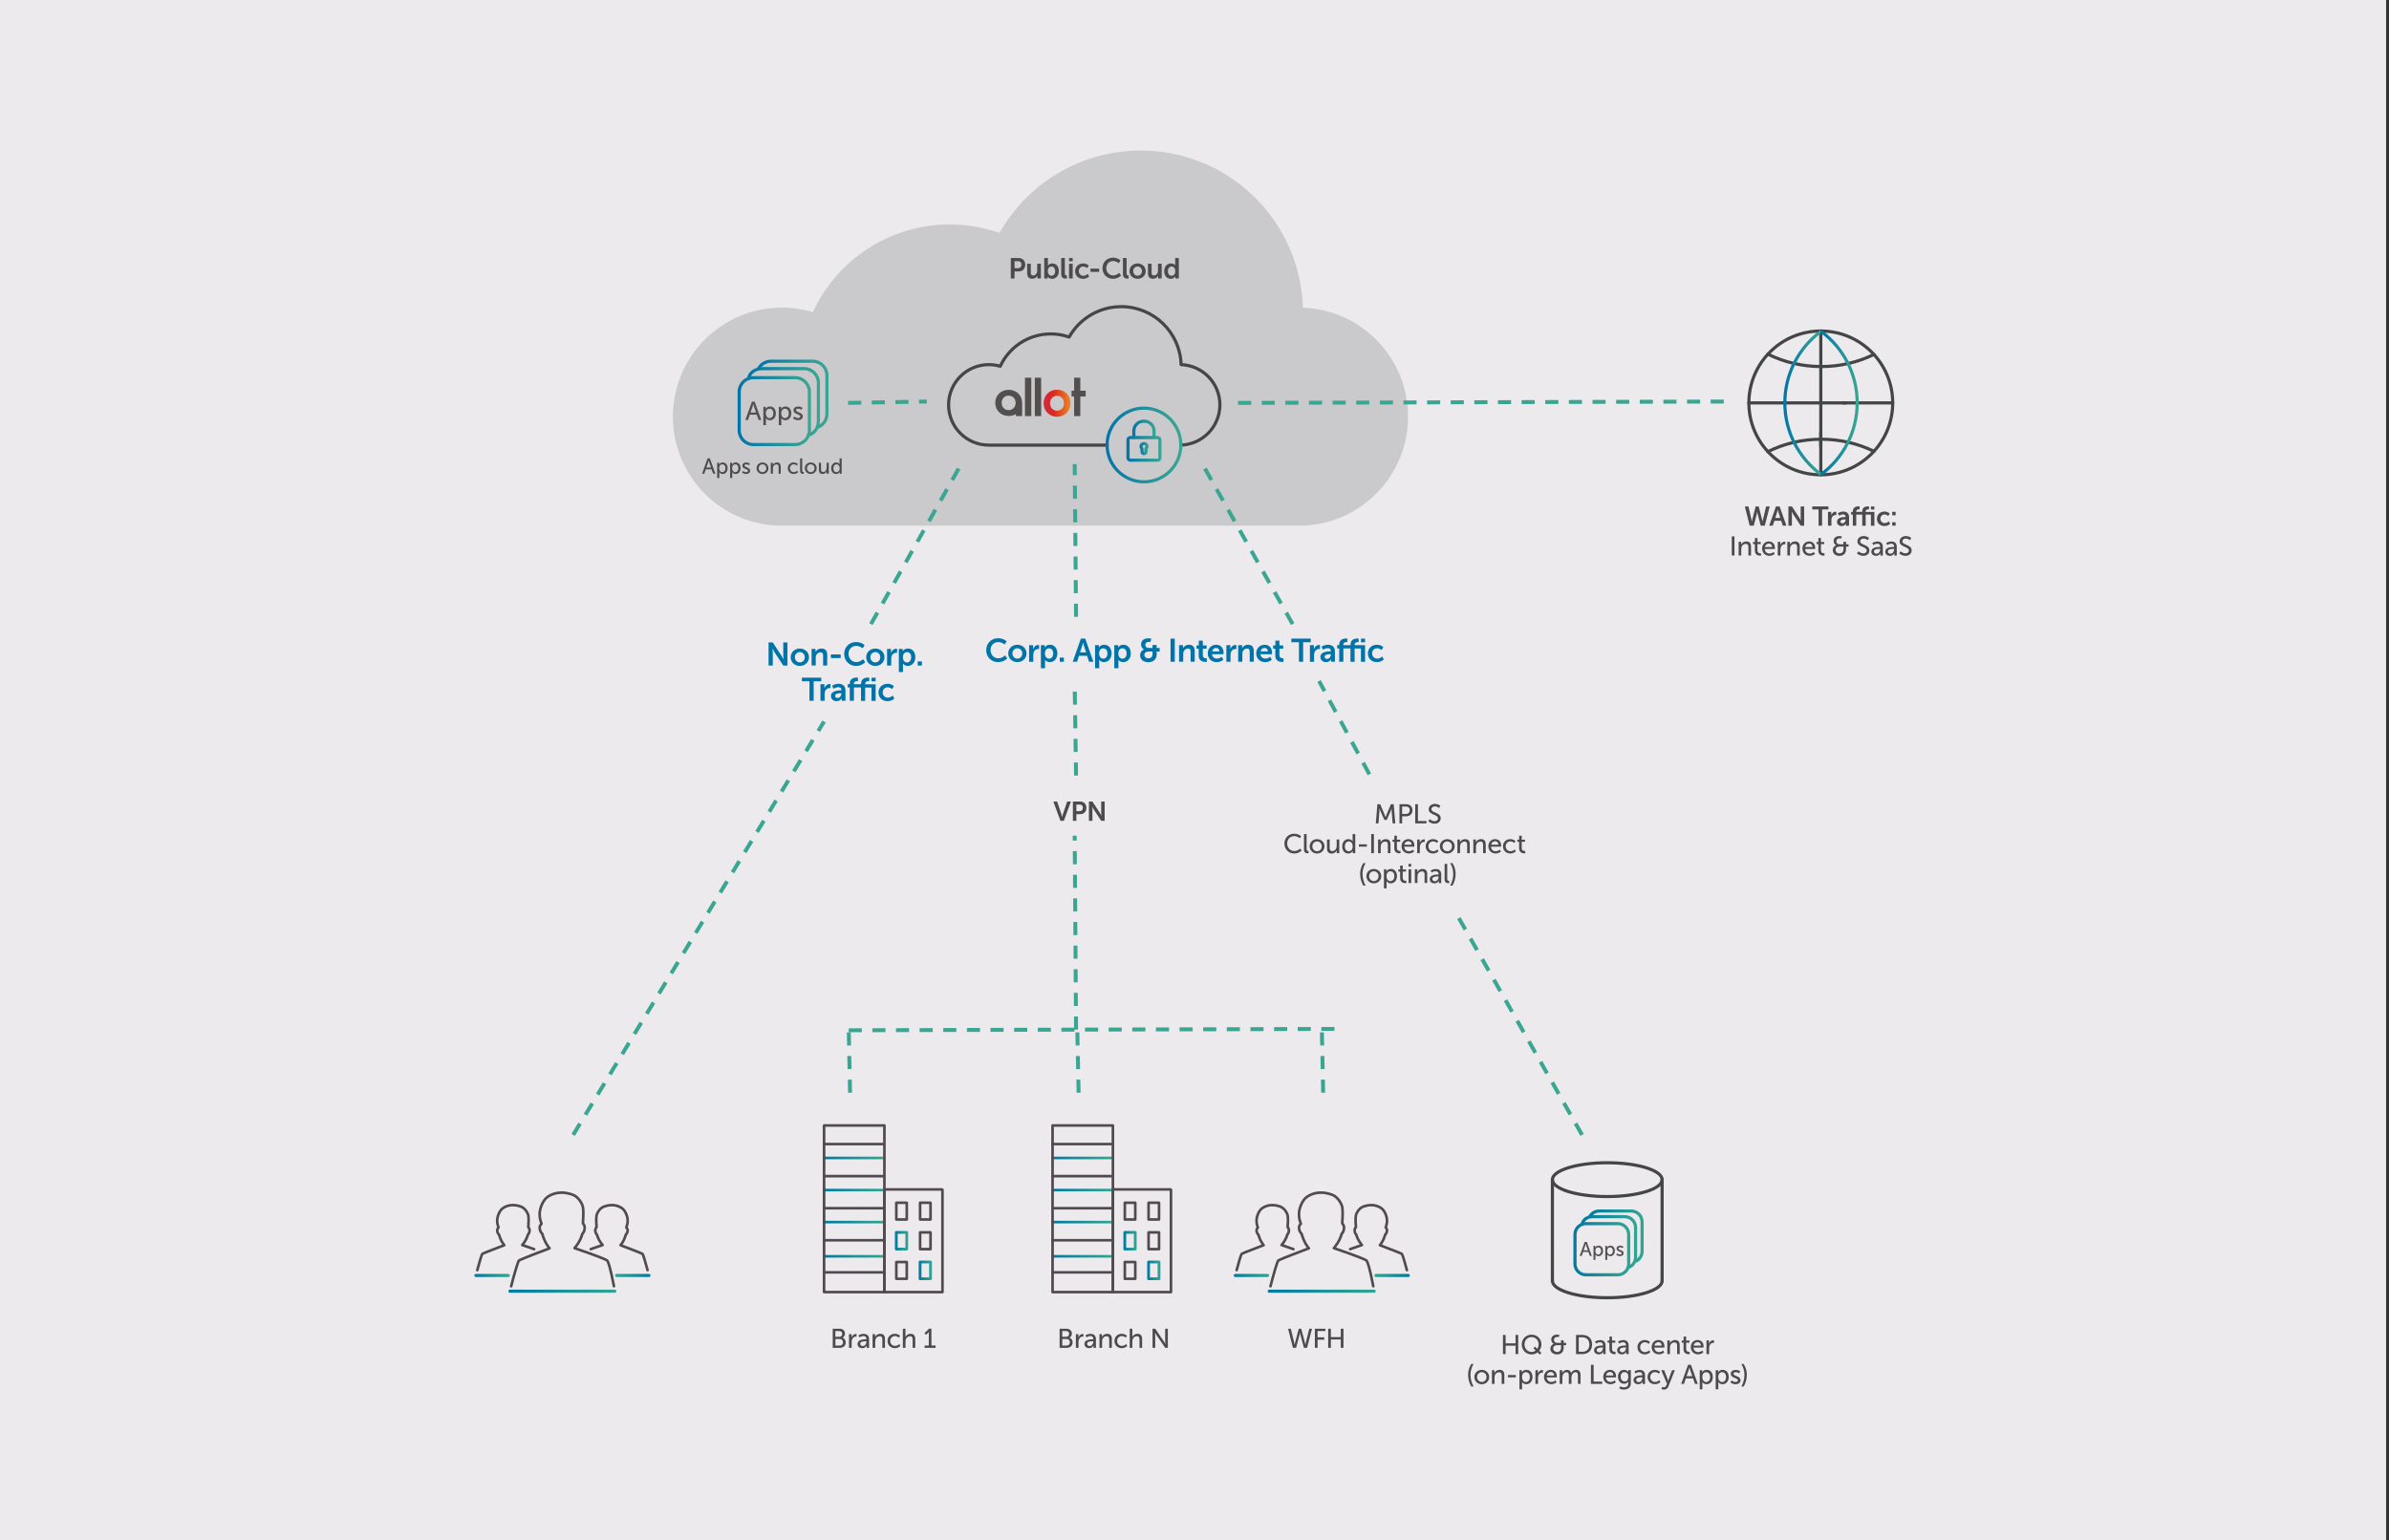 <?xml version="1.0" encoding="UTF-8"?><svg id="a" xmlns="http://www.w3.org/2000/svg" width="321mm" height="207mm" xmlns:xlink="http://www.w3.org/1999/xlink" viewBox="0 0 909.92 586.77"><rect x="0" y="0" width="909.92" height="586.77" fill="#333333" stroke="none"/><defs><linearGradient id="c" x1="431.26" y1="551.12" x2="440.16" y2="551.12" gradientTransform="translate(0 714.46) scale(1 -1)" gradientUnits="userSpaceOnUse"><stop offset="0" stop-color="#0074a8"/><stop offset=".59" stop-color="#259399"/><stop offset="1" stop-color="#3aa692"/></linearGradient><linearGradient id="d" x1="429.04" y1="543.45" x2="442.38" y2="543.45" xlink:href="#c"/><linearGradient id="e" x1="434.01" y1="170.89" x2="437.48" y2="170.89" gradientTransform="matrix(1,0,0,1,0,0)" xlink:href="#c"/><linearGradient id="f" x1="421.07" y1="169.53" x2="450.36" y2="169.53" gradientTransform="matrix(1,0,0,1,0,0)" xlink:href="#c"/><linearGradient id="g" x1="679.21" y1="153.5" x2="693.94" y2="153.5" gradientTransform="matrix(1,0,0,1,0,0)" xlink:href="#c"/><linearGradient id="h" x1="693.23" y1="153.5" x2="707.97" y2="153.5" gradientTransform="matrix(1,0,0,1,0,0)" xlink:href="#c"/><linearGradient id="i" x1="288.34" y1="150.14" x2="315.56" y2="150.14" gradientTransform="matrix(1,0,0,1,0,0)" xlink:href="#c"/><linearGradient id="j" x1="284.49" y1="153.08" x2="312.32" y2="153.08" gradientTransform="matrix(1,0,0,1,0,0)" xlink:href="#c"/><linearGradient id="k" x1="280.95" y1="156.63" x2="308.88" y2="156.63" gradientTransform="matrix(1,0,0,1,0,0)" xlink:href="#c"/><linearGradient id="l" x1="397.48" y1="153.62" x2="407.73" y2="153.62" gradientUnits="userSpaceOnUse"><stop offset="0" stop-color="#cc2c45"/><stop offset=".36" stop-color="#dd271f"/><stop offset="1" stop-color="#eb8723"/></linearGradient><linearGradient id="m" x1="604.93" y1="470.96" x2="626.04" y2="470.96" gradientUnits="userSpaceOnUse"><stop offset="0" stop-color="#0079a2"/><stop offset=".53" stop-color="#1d9298"/><stop offset="1" stop-color="#32a592"/></linearGradient><linearGradient id="n" x1="601.99" y1="473.21" x2="623.56" y2="473.21" xlink:href="#m"/><linearGradient id="o" x1="599.27" y1="475.93" x2="620.93" y2="475.93" xlink:href="#m"/><linearGradient id="q" x1="340.87" y1="240.6" x2="345.9" y2="240.6" gradientTransform="translate(0 713.31) scale(1 -1)" xlink:href="#m"/><linearGradient id="r" x1="349.91" y1="229.31" x2="354.95" y2="229.31" gradientTransform="translate(0 713.31) scale(1 -1)" xlink:href="#m"/><linearGradient id="s" x1="313.37" y1="234.68" x2="336.62" y2="234.68" gradientTransform="translate(0 713.31) scale(1 -1)" xlink:href="#m"/><linearGradient id="t" x1="313.37" y1="247.71" x2="336.62" y2="247.71" gradientTransform="translate(0 713.31) scale(1 -1)" xlink:href="#m"/><linearGradient id="u" x1="313.37" y1="259.92" x2="336.62" y2="259.92" gradientTransform="translate(0 713.31) scale(1 -1)" xlink:href="#m"/><linearGradient id="v" x1="313.37" y1="272.14" x2="336.62" y2="272.14" gradientTransform="translate(0 713.31) scale(1 -1)" xlink:href="#m"/><linearGradient id="x" x1="427.9" y1="240.6" x2="432.93" y2="240.6" gradientTransform="translate(0 713.31) scale(1 -1)" xlink:href="#m"/><linearGradient id="y" x1="436.94" y1="229.31" x2="441.98" y2="229.31" gradientTransform="translate(0 713.31) scale(1 -1)" xlink:href="#m"/><linearGradient id="z" x1="400.4" y1="234.68" x2="423.65" y2="234.68" gradientTransform="translate(0 713.31) scale(1 -1)" xlink:href="#m"/><linearGradient id="aa" x1="400.4" y1="247.71" x2="423.65" y2="247.71" gradientTransform="translate(0 713.31) scale(1 -1)" xlink:href="#m"/><linearGradient id="ab" x1="400.4" y1="259.92" x2="423.65" y2="259.92" gradientTransform="translate(0 713.31) scale(1 -1)" xlink:href="#m"/><linearGradient id="ac" x1="400.4" y1="272.14" x2="423.65" y2="272.14" gradientTransform="translate(0 713.31) scale(1 -1)" xlink:href="#m"/><linearGradient id="ad" x1="-2371.52" y1="228.53" x2="-2358.02" y2="228.53" gradientTransform="translate(-1834.55 714.46) rotate(-180)" xlink:href="#m"/><linearGradient id="ae" x1="482.83" y1="222.53" x2="523.98" y2="222.53" gradientTransform="translate(0 714.46) scale(1 -1)" xlink:href="#m"/><linearGradient id="af" x1="469.9" y1="228.53" x2="483.39" y2="228.53" gradientTransform="translate(0 714.46) scale(1 -1)" xlink:href="#m"/><linearGradient id="ag" x1="-2082.3" y1="228.53" x2="-2068.8" y2="228.53" gradientTransform="translate(-1834.55 714.46) rotate(-180)" xlink:href="#m"/><linearGradient id="ah" x1="193.62" y1="222.53" x2="234.76" y2="222.53" gradientTransform="translate(0 714.46) scale(1 -1)" xlink:href="#m"/><linearGradient id="ai" x1="180.68" y1="228.53" x2="194.18" y2="228.53" gradientTransform="translate(0 714.46) scale(1 -1)" xlink:href="#m"/></defs><g id="b"><rect x="-2.18" y="-.61" width="911" height="588" fill="#eceaed"/></g><path d="M536.29,158.74c0-22.44-17.79-40.71-40.03-41.51-1.02-33.24-28.29-59.87-61.77-59.87-23.07,0-43.18,12.64-53.8,31.37-5.94-2.08-12.32-3.21-18.96-3.21-23.12,0-43.04,13.67-52.13,33.37-3.73-1.1-7.68-1.69-11.77-1.69-22.94,0-41.54,18.6-41.54,41.54s18.6,41.54,41.54,41.54h198.47v-.03c22.23-.82,39.99-19.09,39.99-41.51Z" fill="#cac9cb"/><path d="M431.86,166.7v-2.53c0-2.04,1.66-3.69,3.69-3.69h.32c2.04,0,3.69,1.66,3.69,3.69v2.63" fill="none" stroke="url(#c)" stroke-miterlimit="10" stroke-width="1.2"/><rect x="429.64" y="166.7" width="12.14" height="8.62" rx=".84" ry=".84" fill="none" stroke="url(#d)" stroke-miterlimit="10" stroke-width="1.2"/><path d="M435.8,172.8c.38,0,.68-.31.69-.69v-1.09s0-.04.01-.05h0s.05-.09.08-.13c.42-.45.39-1.15-.06-1.56-.2-.19-.47-.3-.75-.3h-.06c-.61,0-1.11.5-1.11,1.11,0,.28.11.55.29.75.03.04.06.08.08.13h0s.01.04.01.05v1.09c0,.38.31.68.69.69h.12Z" fill="none" stroke="url(#e)" stroke-miterlimit="10" stroke-width="1.2"/><path d="M449.87,169.57h0c8.2-.31,14.76-7.06,14.76-15.33s-6.56-15.02-14.77-15.32c-.38-12.27-10.44-22.09-22.8-22.09-8.51,0-15.94,4.66-19.85,11.58-2.19-.77-4.54-1.19-7-1.19-8.53,0-15.88,5.05-19.24,12.32-1.38-.41-2.83-.62-4.34-.62-8.47,0-15.33,6.86-15.33,15.33s6.86,15.33,15.33,15.33h45.04" fill="none" stroke="#444645" stroke-linecap="round" stroke-linejoin="round" stroke-width="1.2"/><circle cx="435.71" cy="169.53" r="14.04" fill="none" stroke="url(#f)" stroke-miterlimit="10" stroke-width="1.2"/><path d="M385,98.3h3.01c1.46,0,2.48,1.02,2.48,2.54s-1.02,2.57-2.48,2.57h-1.59v2.69h-1.42v-7.8ZM387.75,102.17c.82,0,1.31-.53,1.31-1.34s-.48-1.32-1.29-1.32h-1.35v2.66h1.33Z" fill="#4c4a4b"/><path d="M391.21,100.49h1.4v3.32c0,.68.18,1.14.87,1.14,1.01,0,1.57-.89,1.57-1.89v-2.57h1.4v5.6h-1.34v-.64c0-.22.02-.4.02-.4h-.02c-.27.58-.99,1.16-1.94,1.16-1.2,0-1.94-.6-1.94-2.13v-3.6Z" fill="#4c4a4b"/><path d="M397.73,98.3h1.4v2.41c0,.27-.02.47-.02.47h.02s.49-.81,1.68-.81c1.52,0,2.48,1.2,2.48,2.93s-1.09,2.93-2.57,2.93c-1.16,0-1.67-.83-1.67-.83h-.02s.02.16.02.38v.32h-1.32v-7.8ZM400.48,105.05c.77,0,1.41-.63,1.41-1.74s-.57-1.76-1.4-1.76c-.72,0-1.41.53-1.41,1.77,0,.87.46,1.73,1.4,1.73Z" fill="#4c4a4b"/><path d="M404.2,98.3h1.38v5.84c0,.62.21.77.57.77.11,0,.21-.01.21-.01v1.22s-.21.03-.44.03c-.77,0-1.73-.2-1.73-1.8v-6.05Z" fill="#4c4a4b"/><path d="M407.17,98.3h1.38v1.24h-1.38v-1.24ZM407.17,100.49h1.4v5.6h-1.4v-5.6Z" fill="#4c4a4b"/><path d="M412.53,100.36c1.46,0,2.15.83,2.15.83l-.62.96s-.58-.6-1.46-.6c-1.03,0-1.7.78-1.7,1.74s.68,1.76,1.75,1.76c.94,0,1.65-.71,1.65-.71l.54.99s-.8.91-2.31.91c-1.86,0-3.04-1.31-3.04-2.93s1.19-2.93,3.04-2.93Z" fill="#4c4a4b"/><path d="M415.34,102.35h3.31v1.22h-3.31v-1.22Z" fill="#4c4a4b"/><path d="M423.9,98.16c1.9,0,2.88,1.07,2.88,1.07l-.68,1.05s-.89-.82-2.13-.82c-1.65,0-2.61,1.23-2.61,2.68s1,2.79,2.63,2.79c1.35,0,2.26-.99,2.26-.99l.75,1.02s-1.08,1.26-3.06,1.26c-2.38,0-4.03-1.77-4.03-4.06s1.71-4,4.01-4Z" fill="#4c4a4b"/><path d="M427.71,98.3h1.38v5.84c0,.62.21.77.57.77.11,0,.21-.01.21-.01v1.22s-.21.03-.44.03c-.77,0-1.72-.2-1.72-1.8v-6.05Z" fill="#4c4a4b"/><path d="M433.28,100.36c1.71,0,3.09,1.22,3.09,2.93s-1.37,2.93-3.08,2.93-3.09-1.21-3.09-2.93,1.37-2.93,3.08-2.93ZM433.29,105.04c.9,0,1.66-.7,1.66-1.75s-.76-1.75-1.66-1.75-1.67.71-1.67,1.75.76,1.75,1.67,1.75Z" fill="#4c4a4b"/><path d="M437.22,100.49h1.4v3.32c0,.68.18,1.14.87,1.14,1.01,0,1.57-.89,1.57-1.89v-2.57h1.4v5.6h-1.34v-.64c0-.22.02-.4.02-.4h-.02c-.27.58-.99,1.16-1.94,1.16-1.2,0-1.94-.6-1.94-2.13v-3.6Z" fill="#4c4a4b"/><path d="M445.97,100.36c1.23,0,1.62.71,1.62.71h.02s-.01-.14-.01-.32v-2.46h1.39v7.8h-1.32v-.46c0-.21.02-.36.02-.36h-.02s-.47.96-1.76.96c-1.52,0-2.48-1.2-2.48-2.93s1.05-2.93,2.54-2.93ZM446.23,105.05c.73,0,1.41-.53,1.41-1.77,0-.87-.46-1.73-1.39-1.73-.77,0-1.41.63-1.41,1.74s.57,1.76,1.39,1.76Z" fill="#4c4a4b"/><path d="M380.16,243.16c2.15,0,3.25,1.2,3.25,1.2l-.77,1.19s-1-.93-2.41-.93c-1.86,0-2.95,1.39-2.95,3.03s1.13,3.15,2.96,3.15c1.53,0,2.56-1.12,2.56-1.12l.84,1.15s-1.22,1.43-3.46,1.43c-2.69,0-4.55-2-4.55-4.59s1.94-4.52,4.53-4.52Z" fill="#0074a8"/><path d="M387.49,245.64c1.94,0,3.49,1.38,3.49,3.31s-1.55,3.31-3.47,3.31-3.49-1.36-3.49-3.31,1.55-3.31,3.47-3.31ZM387.5,250.92c1.02,0,1.87-.79,1.87-1.97s-.86-1.97-1.87-1.97-1.89.81-1.89,1.97.86,1.97,1.89,1.97Z" fill="#0074a8"/><path d="M391.97,245.79h1.51v1.09c0,.24-.02.45-.02.45h.02c.29-.91,1.04-1.62,2.01-1.62.15,0,.29.02.29.02v1.55s-.16-.02-.37-.02c-.67,0-1.43.38-1.72,1.33-.1.31-.14.66-.14,1.03v2.51h-1.58v-6.33Z" fill="#0074a8"/><path d="M396.46,245.79h1.44v.46c0,.24-.02.43-.02.43h.02s.55-1.04,2.03-1.04c1.71,0,2.8,1.35,2.8,3.31s-1.23,3.31-2.89,3.31c-1.25,0-1.81-.87-1.81-.87h-.02s.02.22.02.55v2.65h-1.58v-8.81ZM399.56,250.94c.87,0,1.59-.71,1.59-1.96s-.65-1.98-1.58-1.98c-.82,0-1.59.6-1.59,2,0,.98.53,1.95,1.58,1.95Z" fill="#0074a8"/><path d="M403.64,250.54h1.58v1.58h-1.58v-1.58Z" fill="#0074a8"/><path d="M414.06,249.86h-3.09l-.74,2.26h-1.65l3.1-8.81h1.67l3.1,8.81h-1.65l-.74-2.26ZM412.51,244.83s-.2.87-.37,1.36l-.78,2.36h2.31l-.78-2.36c-.16-.5-.35-1.36-.35-1.36h-.02Z" fill="#0074a8"/><path d="M417.1,245.79h1.44v.46c0,.24-.02.43-.02.43h.02s.55-1.04,2.03-1.04c1.71,0,2.8,1.35,2.8,3.31s-1.23,3.31-2.89,3.31c-1.25,0-1.81-.87-1.81-.87h-.02s.02.22.02.55v2.65h-1.58v-8.81ZM420.21,250.94c.87,0,1.59-.71,1.59-1.96s-.65-1.98-1.58-1.98c-.82,0-1.59.6-1.59,2,0,.98.53,1.95,1.58,1.95Z" fill="#0074a8"/><path d="M424.42,245.79h1.44v.46c0,.24-.03.43-.03.43h.03s.55-1.04,2.03-1.04c1.71,0,2.8,1.35,2.8,3.31s-1.23,3.31-2.89,3.31c-1.25,0-1.81-.87-1.81-.87h-.03s.03.22.03.55v2.65h-1.58v-8.81ZM427.52,250.94c.87,0,1.59-.71,1.59-1.96s-.65-1.98-1.58-1.98c-.82,0-1.59.6-1.59,2,0,.98.53,1.95,1.58,1.95Z" fill="#0074a8"/><path d="M435.73,247.43v-.02s-1.12-.43-1.12-1.92c0-1.56,1.25-2.32,2.78-2.32.56,0,1.15.15,1.15.15l-.38,1.27s-.3-.07-.58-.07c-.74,0-1.35.41-1.35,1.18,0,.51.29,1.17,1.34,1.17h1.4v-1.14h1.58v1.14h1.14v1.39h-1.14v1.04c0,1.8-1.18,2.99-3.16,2.99s-3.15-1.15-3.15-2.64c0-.96.57-1.87,1.5-2.2ZM437.38,250.8c.99,0,1.59-.55,1.59-1.61v-.96h-1.49c-.98,0-1.61.43-1.61,1.29,0,.71.61,1.28,1.51,1.28Z" fill="#0074a8"/><path d="M445.84,243.31h1.6v8.81h-1.6v-8.81Z" fill="#0074a8"/><path d="M449.08,245.79h1.51v.73c0,.24-.02.43-.02.43h.02c.27-.53.97-1.31,2.25-1.31,1.4,0,2.2.73,2.2,2.41v4.07h-1.56v-3.75c0-.77-.2-1.29-1-1.29s-1.46.53-1.7,1.29c-.09.26-.11.55-.11.84v2.9h-1.58v-6.33Z" fill="#0074a8"/><path d="M456.55,247.14h-.82v-1.25h.86v-1.82h1.54v1.82h1.44v1.25h-1.44v2.46c0,1.04.82,1.19,1.25,1.19.17,0,.29-.02.29-.02v1.38s-.19.04-.48.04c-.88,0-2.63-.26-2.63-2.38v-2.65Z" fill="#0074a8"/><path d="M463.23,245.64c1.82,0,2.8,1.33,2.8,3,0,.19-.04.61-.04.61h-4.37c.1,1.1.96,1.67,1.9,1.67,1.02,0,1.82-.69,1.82-.69l.61,1.13s-.97.91-2.54.91c-2.1,0-3.4-1.51-3.4-3.31,0-1.95,1.33-3.31,3.21-3.31ZM464.45,248.17c-.02-.86-.56-1.31-1.25-1.31-.81,0-1.36.5-1.51,1.31h2.77Z" fill="#0074a8"/><path d="M467.1,245.79h1.51v1.09c0,.24-.02.45-.02.45h.02c.29-.91,1.04-1.62,2.01-1.62.15,0,.29.02.29.02v1.55s-.16-.02-.37-.02c-.67,0-1.43.38-1.72,1.33-.1.31-.14.66-.14,1.03v2.51h-1.58v-6.33Z" fill="#0074a8"/><path d="M471.59,245.79h1.51v.73c0,.24-.02.43-.02.43h.02c.27-.53.97-1.31,2.25-1.31,1.4,0,2.2.73,2.2,2.41v4.07h-1.56v-3.75c0-.77-.2-1.29-1-1.29s-1.46.53-1.7,1.29c-.09.26-.11.55-.11.84v2.9h-1.58v-6.33Z" fill="#0074a8"/><path d="M481.69,245.64c1.82,0,2.8,1.33,2.8,3,0,.19-.04.61-.04.61h-4.37c.1,1.1.96,1.67,1.9,1.67,1.02,0,1.82-.69,1.82-.69l.61,1.13s-.97.91-2.54.91c-2.1,0-3.4-1.51-3.4-3.31,0-1.95,1.33-3.31,3.21-3.31ZM482.91,248.17c-.02-.86-.56-1.31-1.25-1.31-.81,0-1.36.5-1.51,1.31h2.77Z" fill="#0074a8"/><path d="M485.73,247.14h-.82v-1.25h.86v-1.82h1.54v1.82h1.44v1.25h-1.44v2.46c0,1.04.82,1.19,1.25,1.19.17,0,.29-.02.29-.02v1.38s-.19.04-.48.04c-.88,0-2.63-.26-2.63-2.38v-2.65Z" fill="#0074a8"/><path d="M494.74,244.68h-2.89v-1.38h7.38v1.38h-2.89v7.43h-1.6v-7.43Z" fill="#0074a8"/><path d="M498.92,245.79h1.51v1.09c0,.24-.02.45-.02.45h.02c.29-.91,1.04-1.62,2.01-1.62.15,0,.29.02.29.02v1.55s-.16-.02-.37-.02c-.67,0-1.43.38-1.72,1.33-.1.31-.14.66-.14,1.03v2.51h-1.58v-6.33Z" fill="#0074a8"/><path d="M506.68,248.15h.21v-.09c0-.83-.52-1.12-1.22-1.12-.91,0-1.74.61-1.74.61l-.6-1.13s.98-.78,2.48-.78c1.66,0,2.63.92,2.63,2.52v3.96h-1.45v-.52c0-.25.02-.45.02-.45h-.02s-.48,1.12-1.92,1.12c-1.13,0-2.15-.71-2.15-1.97,0-2.01,2.72-2.15,3.75-2.15ZM505.48,251.04c.83,0,1.43-.89,1.43-1.66v-.15h-.27c-.81,0-2.11.11-2.11.99,0,.42.31.82.96.82Z" fill="#0074a8"/><path d="M514.39,247.04h-2.73v5.07h-1.58v-5.07h-.78v-1.25h.78v-.19c0-2.07,1.7-2.34,2.58-2.34.32,0,.53.04.53.04v1.34s-.14-.02-.32-.02c-.45,0-1.22.11-1.22,1.03v.15h2.73v-.19c0-2.07,1.7-2.34,2.58-2.34.32,0,.53.04.53.04v1.34s-.14-.02-.32-.02c-.45,0-1.22.11-1.22,1.03v.15h3.98v6.33h-1.58v-5.07h-2.41v5.07h-1.58v-5.07ZM518.37,243.31h1.56v1.4h-1.56v-1.4Z" fill="#0074a8"/><path d="M524.45,245.64c1.65,0,2.43.94,2.43.94l-.7,1.08s-.66-.68-1.65-.68c-1.17,0-1.92.88-1.92,1.96s.77,1.98,1.97,1.98c1.07,0,1.86-.81,1.86-.81l.61,1.12s-.91,1.03-2.61,1.03c-2.1,0-3.44-1.48-3.44-3.31s1.34-3.31,3.44-3.31Z" fill="#0074a8"/><path d="M292.73,244.75h1.6l3.34,5.09c.33.51.73,1.36.73,1.36h.02s-.09-.84-.09-1.36v-5.09h1.59v8.81h-1.59l-3.34-5.07c-.33-.51-.73-1.36-.73-1.36h-.02s.09.84.09,1.36v5.07h-1.6v-8.81Z" fill="#0074a8"/><path d="M304.63,247.09c1.94,0,3.49,1.38,3.49,3.31s-1.55,3.31-3.47,3.31-3.49-1.36-3.49-3.31,1.55-3.31,3.47-3.31ZM304.64,252.37c1.02,0,1.87-.79,1.87-1.97s-.86-1.97-1.87-1.97-1.89.81-1.89,1.97.86,1.97,1.89,1.97Z" fill="#0074a8"/><path d="M309.11,247.23h1.51v.73c0,.24-.02.43-.02.43h.02c.27-.53.97-1.31,2.25-1.31,1.4,0,2.2.73,2.2,2.41v4.07h-1.56v-3.75c0-.77-.2-1.29-1-1.29s-1.46.53-1.7,1.29c-.09.26-.11.55-.11.84v2.9h-1.58v-6.33Z" fill="#0074a8"/><path d="M316.46,249.33h3.73v1.38h-3.73v-1.38Z" fill="#0074a8"/><path d="M326.07,244.61c2.15,0,3.25,1.2,3.25,1.2l-.77,1.19s-1-.93-2.41-.93c-1.86,0-2.95,1.39-2.95,3.03s1.13,3.15,2.96,3.15c1.53,0,2.56-1.12,2.56-1.12l.84,1.15s-1.22,1.43-3.46,1.43c-2.69,0-4.55-2-4.55-4.59s1.94-4.52,4.53-4.52Z" fill="#0074a8"/><path d="M333.39,247.09c1.94,0,3.49,1.38,3.49,3.31s-1.55,3.31-3.47,3.31-3.49-1.36-3.49-3.31,1.55-3.31,3.47-3.31ZM333.4,252.37c1.02,0,1.87-.79,1.87-1.97s-.86-1.97-1.87-1.97-1.89.81-1.89,1.97.86,1.97,1.89,1.97Z" fill="#0074a8"/><path d="M337.87,247.23h1.51v1.09c0,.24-.02.45-.02.45h.02c.29-.91,1.04-1.62,2.01-1.62.15,0,.29.02.29.02v1.55s-.16-.02-.37-.02c-.67,0-1.43.38-1.72,1.33-.1.31-.14.66-.14,1.03v2.51h-1.58v-6.33Z" fill="#0074a8"/><path d="M342.36,247.23h1.44v.46c0,.24-.02.43-.02.43h.02s.55-1.04,2.03-1.04c1.71,0,2.8,1.35,2.8,3.31s-1.23,3.31-2.89,3.31c-1.25,0-1.81-.87-1.81-.87h-.02s.02.22.02.55v2.65h-1.58v-8.81ZM345.46,252.38c.87,0,1.59-.71,1.59-1.96s-.65-1.98-1.58-1.98c-.82,0-1.59.6-1.59,2,0,.98.53,1.95,1.58,1.95Z" fill="#0074a8"/><path d="M349.55,251.99h1.58v1.58h-1.58v-1.58Z" fill="#0074a8"/><path d="M308.31,259.56h-2.89v-1.38h7.38v1.38h-2.89v7.43h-1.6v-7.43Z" fill="#0074a8"/><path d="M312.5,260.67h1.51v1.09c0,.24-.02.45-.02.45h.02c.29-.91,1.04-1.62,2.01-1.62.15,0,.29.02.29.02v1.55s-.16-.02-.37-.02c-.67,0-1.43.38-1.72,1.33-.1.31-.14.66-.14,1.03v2.51h-1.58v-6.33Z" fill="#0074a8"/><path d="M320.26,263.02h.21v-.09c0-.83-.52-1.12-1.22-1.12-.91,0-1.74.61-1.74.61l-.6-1.13s.98-.78,2.48-.78c1.66,0,2.63.92,2.63,2.52v3.96h-1.45v-.52c0-.25.02-.45.02-.45h-.02s-.48,1.12-1.92,1.12c-1.13,0-2.15-.71-2.15-1.97,0-2.01,2.72-2.15,3.75-2.15ZM319.05,265.92c.83,0,1.43-.89,1.43-1.66v-.15h-.27c-.81,0-2.11.11-2.11.99,0,.42.31.82.96.82Z" fill="#0074a8"/><path d="M327.97,261.92h-2.73v5.07h-1.58v-5.07h-.78v-1.25h.78v-.19c0-2.07,1.7-2.34,2.58-2.34.32,0,.53.04.53.04v1.34s-.14-.02-.32-.02c-.45,0-1.22.11-1.22,1.03v.15h2.73v-.19c0-2.07,1.7-2.34,2.58-2.34.32,0,.53.04.53.04v1.34s-.14-.02-.32-.02c-.45,0-1.22.11-1.22,1.03v.15h3.98v6.33h-1.58v-5.07h-2.41v5.07h-1.58v-5.07ZM331.95,258.19h1.56v1.4h-1.56v-1.4Z" fill="#0074a8"/><path d="M338.03,260.52c1.65,0,2.43.94,2.43.94l-.69,1.08s-.66-.68-1.65-.68c-1.17,0-1.92.88-1.92,1.96s.77,1.98,1.97,1.98c1.07,0,1.86-.81,1.86-.81l.61,1.12s-.91,1.03-2.6,1.03c-2.1,0-3.44-1.48-3.44-3.31s1.34-3.31,3.44-3.31Z" fill="#0074a8"/><path d="M401.21,305.38h1.44l1.61,4.78c.14.42.27,1.07.28,1.07h.02s.13-.65.28-1.07l1.62-4.78h1.43l-2.68,7.33h-1.32l-2.68-7.33Z" fill="#4c4a4b"/><path d="M408.64,305.38h2.83c1.37,0,2.33.96,2.33,2.39s-.96,2.42-2.33,2.42h-1.5v2.53h-1.33v-7.33ZM411.22,309.03c.77,0,1.23-.5,1.23-1.26s-.45-1.24-1.21-1.24h-1.27v2.5h1.25Z" fill="#4c4a4b"/><path d="M414.75,305.38h1.33l2.78,4.24c.28.42.61,1.14.61,1.14h.02s-.07-.7-.07-1.14v-4.24h1.32v7.33h-1.32l-2.78-4.23c-.28-.42-.61-1.14-.61-1.14h-.02s.07.7.07,1.14v4.23h-1.33v-7.33Z" fill="#4c4a4b"/><path d="M524.62,306.4h1.07l1.67,3.95c.17.4.36.98.36.98h.02s.2-.58.36-.98l1.67-3.95h1.07l.59,7.29h-1.01l-.36-4.6c-.03-.44-.01-1.07-.01-1.07h-.02s-.22.67-.39,1.07l-1.46,3.29h-.91l-1.45-3.29c-.17-.39-.39-1.09-.39-1.09h-.02s0,.65-.02,1.09l-.35,4.6h-1.02l.59-7.29Z" fill="#4c4a4b"/><path d="M533.02,306.4h2.67c1.33,0,2.29.9,2.29,2.28s-.96,2.31-2.29,2.31h-1.64v2.7h-1.02v-7.29ZM535.52,310.1c.88,0,1.42-.55,1.42-1.43s-.54-1.39-1.41-1.39h-1.49v2.82h1.48Z" fill="#4c4a4b"/><path d="M539.04,306.4h1.02v6.4h3.26v.89h-4.29v-7.29Z" fill="#4c4a4b"/><path d="M544.57,312.08s.77.78,1.86.78c.68,0,1.26-.38,1.26-1.07,0-1.58-3.53-1.24-3.53-3.48,0-1.14.98-2.04,2.35-2.04s2.07.73,2.07.73l-.46.85s-.67-.63-1.6-.63c-.77,0-1.32.49-1.32,1.06,0,1.51,3.53,1.11,3.53,3.47,0,1.13-.87,2.06-2.31,2.06-1.55,0-2.42-.96-2.42-.96l.58-.77Z" fill="#4c4a4b"/><path d="M492.92,317.64c1.76,0,2.66.96,2.66.96l-.51.76s-.85-.8-2.11-.8c-1.63,0-2.7,1.24-2.7,2.79s1.08,2.88,2.71,2.88c1.37,0,2.25-.95,2.25-.95l.55.73s-1,1.16-2.83,1.16c-2.19,0-3.73-1.67-3.73-3.81s1.59-3.73,3.71-3.73Z" fill="#4c4a4b"/><path d="M496.66,317.76h1v5.69c0,.63.25.74.56.74.09,0,.18-.01.18-.01v.89s-.16.02-.33.02c-.57,0-1.41-.16-1.41-1.47v-5.87Z" fill="#4c4a4b"/><path d="M501.64,319.7c1.56,0,2.82,1.15,2.82,2.73s-1.26,2.75-2.82,2.75-2.82-1.16-2.82-2.75,1.26-2.73,2.82-2.73ZM501.64,324.31c.99,0,1.8-.79,1.8-1.88s-.81-1.86-1.8-1.86-1.8.77-1.8,1.86.82,1.88,1.8,1.88Z" fill="#4c4a4b"/><path d="M505.44,319.83h1v3.12c0,.72.14,1.3.98,1.3,1.06,0,1.69-.94,1.69-1.97v-2.45h1v5.23h-.97v-.69c0-.22.02-.38.02-.38h-.02c-.22.52-.9,1.2-1.92,1.2-1.18,0-1.79-.62-1.79-2v-3.35Z" fill="#4c4a4b"/><path d="M513.58,319.7c1.21,0,1.61.83,1.61.83h.02s-.02-.16-.02-.35v-2.42h1v7.29h-.95v-.5c0-.21.01-.35.01-.35h-.02s-.42.97-1.71.97c-1.42,0-2.3-1.12-2.3-2.74s.98-2.74,2.37-2.74ZM513.71,324.31c.77,0,1.51-.55,1.51-1.88,0-.93-.49-1.86-1.48-1.86-.83,0-1.51.68-1.51,1.87s.61,1.87,1.48,1.87Z" fill="#4c4a4b"/><path d="M517.59,321.67h3.02v.89h-3.02v-.89Z" fill="#4c4a4b"/><path d="M522.27,317.76h1.02v7.29h-1.02v-7.29Z" fill="#4c4a4b"/><path d="M524.87,319.83h.97v.69c0,.21-.02.38-.02.38h.02c.21-.45.83-1.2,1.96-1.2,1.23,0,1.8.67,1.8,2v3.35h-1v-3.12c0-.73-.16-1.31-.99-1.31s-1.44.53-1.65,1.28c-.06.21-.08.44-.08.7v2.45h-1v-5.23Z" fill="#4c4a4b"/><path d="M531.05,320.71h-.68v-.81h.71v-1.51h.97v1.51h1.26v.81h-1.26v2.32c0,1.04.73,1.18,1.12,1.18.14,0,.24-.02.24-.02v.89s-.14.02-.35.02c-.67,0-2-.21-2-1.95v-2.44Z" fill="#4c4a4b"/><path d="M536.43,319.7c1.48,0,2.26,1.1,2.26,2.45,0,.13-.03.43-.03.43h-3.81c.05,1.15.87,1.73,1.8,1.73s1.55-.61,1.55-.61l.41.73s-.77.74-2.02.74c-1.64,0-2.77-1.19-2.77-2.74,0-1.66,1.13-2.74,2.61-2.74ZM537.67,321.83c-.03-.9-.59-1.33-1.26-1.33-.76,0-1.38.48-1.53,1.33h2.79Z" fill="#4c4a4b"/><path d="M539.78,319.83h.97v.91c0,.22-.02.39-.02.39h.02c.24-.76.85-1.36,1.65-1.36.13,0,.26.02.26.02v.99s-.13-.03-.29-.03c-.64,0-1.23.45-1.47,1.23-.09.3-.12.62-.12.94v2.14h-1v-5.23Z" fill="#4c4a4b"/><path d="M545.84,319.7c1.31,0,1.96.76,1.96.76l-.48.7s-.56-.6-1.45-.6c-1.05,0-1.82.79-1.82,1.86s.76,1.88,1.85,1.88c.97,0,1.61-.7,1.61-.7l.4.73s-.72.84-2.09.84c-1.64,0-2.8-1.17-2.8-2.74s1.16-2.74,2.8-2.74Z" fill="#4c4a4b"/><path d="M551.23,319.7c1.56,0,2.82,1.15,2.82,2.73s-1.26,2.75-2.82,2.75-2.82-1.16-2.82-2.75,1.26-2.73,2.82-2.73ZM551.23,324.31c.99,0,1.8-.79,1.8-1.88s-.81-1.86-1.8-1.86-1.8.77-1.8,1.86.82,1.88,1.8,1.88Z" fill="#4c4a4b"/><path d="M555.08,319.83h.97v.69c0,.21-.02.38-.02.38h.02c.21-.45.83-1.2,1.96-1.2,1.23,0,1.8.67,1.8,2v3.35h-1v-3.12c0-.73-.16-1.31-.99-1.31s-1.44.53-1.65,1.28c-.06.21-.08.44-.08.7v2.45h-1v-5.23Z" fill="#4c4a4b"/><path d="M561.15,319.83h.97v.69c0,.21-.02.38-.02.38h.02c.21-.45.83-1.2,1.96-1.2,1.23,0,1.8.67,1.8,2v3.35h-1v-3.12c0-.73-.16-1.31-.99-1.31s-1.44.53-1.65,1.28c-.06.21-.08.44-.08.7v2.45h-1v-5.23Z" fill="#4c4a4b"/><path d="M569.49,319.7c1.48,0,2.26,1.1,2.26,2.45,0,.13-.03.43-.03.43h-3.81c.05,1.15.87,1.73,1.8,1.73s1.55-.61,1.55-.61l.41.73s-.77.74-2.02.74c-1.64,0-2.77-1.19-2.77-2.74,0-1.66,1.13-2.74,2.61-2.74ZM570.73,321.83c-.03-.9-.59-1.33-1.26-1.33-.76,0-1.38.48-1.53,1.33h2.79Z" fill="#4c4a4b"/><path d="M575.27,319.7c1.31,0,1.96.76,1.96.76l-.48.7s-.56-.6-1.45-.6c-1.05,0-1.82.79-1.82,1.86s.76,1.88,1.85,1.88c.97,0,1.61-.7,1.61-.7l.4.73s-.72.84-2.09.84c-1.64,0-2.8-1.17-2.8-2.74s1.16-2.74,2.8-2.74Z" fill="#4c4a4b"/><path d="M578.59,320.71h-.68v-.81h.71v-1.51h.97v1.51h1.26v.81h-1.26v2.32c0,1.04.73,1.18,1.12,1.18.14,0,.24-.02.24-.02v.89s-.14.02-.35.02c-.67,0-2-.21-2-1.95v-2.44Z" fill="#4c4a4b"/><path d="M518.05,332.91c0-1.49.43-2.86,1.2-4.08h.88c-.75,1.26-1.17,2.63-1.17,4.09,0,1.54.39,3.08,1.17,4.48h-.88c-.74-1.24-1.2-2.83-1.2-4.49Z" fill="#4c4a4b"/><path d="M523.26,331.07c1.56,0,2.82,1.15,2.82,2.73s-1.26,2.75-2.82,2.75-2.82-1.16-2.82-2.75,1.26-2.73,2.82-2.73ZM523.26,335.68c.99,0,1.8-.79,1.8-1.88s-.81-1.86-1.8-1.86-1.8.77-1.8,1.86.82,1.88,1.8,1.88Z" fill="#4c4a4b"/><path d="M527.11,331.19h.92v.44c0,.21-.02.38-.02.38h.02s.44-.95,1.76-.95c1.4,0,2.29,1.12,2.29,2.74s-1,2.74-2.37,2.74c-1.15,0-1.6-.86-1.6-.86h-.02s.02.19.02.45v2.34h-1v-7.29ZM529.56,335.69c.83,0,1.51-.68,1.51-1.87s-.61-1.87-1.48-1.87c-.79,0-1.51.55-1.51,1.88,0,.93.52,1.86,1.48,1.86Z" fill="#4c4a4b"/><path d="M533.27,332.07h-.68v-.81h.71v-1.51h.97v1.51h1.26v.81h-1.26v2.32c0,1.04.73,1.18,1.12,1.18.14,0,.24-.02.24-.02v.89s-.14.02-.35.02c-.67,0-2-.21-2-1.95v-2.44Z" fill="#4c4a4b"/><path d="M536.48,329.13h1.01v1.02h-1.01v-1.02ZM536.5,331.19h1v5.23h-1v-5.23Z" fill="#4c4a4b"/><path d="M538.87,331.19h.97v.69c0,.21-.02.38-.02.38h.02c.21-.45.83-1.2,1.96-1.2,1.23,0,1.8.67,1.8,2v3.35h-1v-3.12c0-.73-.16-1.31-.99-1.31s-1.44.53-1.65,1.28c-.06.21-.08.44-.08.7v2.45h-1v-5.23Z" fill="#4c4a4b"/><path d="M547.7,333.16h.23v-.09c0-.86-.49-1.15-1.15-1.15-.81,0-1.46.51-1.46.51l-.41-.73s.75-.62,1.95-.62c1.32,0,2.07.72,2.07,2.05v3.31h-.93v-.5c0-.24.02-.41.02-.41h-.02s-.42,1.03-1.67,1.03c-.9,0-1.78-.55-1.78-1.59,0-1.73,2.27-1.8,3.15-1.8ZM546.54,335.74c.85,0,1.39-.89,1.39-1.66v-.17h-.26c-.75,0-2.12.05-2.12.99,0,.42.33.84.98.84Z" fill="#4c4a4b"/><path d="M550.22,329.13h1v5.69c0,.63.25.74.56.74.09,0,.18-.01.18-.01v.89s-.16.02-.33.02c-.57,0-1.41-.16-1.41-1.47v-5.87Z" fill="#4c4a4b"/><path d="M552.34,337.4c.78-1.4,1.17-2.94,1.17-4.48,0-1.46-.41-2.83-1.17-4.09h.88c.76,1.22,1.2,2.59,1.2,4.08,0,1.66-.45,3.25-1.2,4.49h-.88Z" fill="#4c4a4b"/><path d="M317.16,506.22h2.55c1.23,0,2.12.68,2.12,1.86,0,.71-.35,1.28-.91,1.57v.02c.76.23,1.2.95,1.2,1.77,0,1.37-1.06,2.08-2.34,2.08h-2.61v-7.29ZM319.71,509.29c.66,0,1.07-.46,1.07-1.11s-.39-1.07-1.1-1.07h-1.51v2.18h1.53ZM319.83,512.63c.79,0,1.25-.5,1.25-1.24s-.5-1.25-1.26-1.25h-1.63v2.49h1.64Z" fill="#4c4a4b"/><path d="M323.37,508.29h.97v.91c0,.22-.02.39-.02.39h.02c.24-.76.85-1.36,1.65-1.36.13,0,.26.02.26.02v.99s-.13-.03-.29-.03c-.64,0-1.23.45-1.47,1.23-.09.3-.12.62-.12.94v2.14h-1v-5.23Z" fill="#4c4a4b"/><path d="M329.77,510.25h.23v-.09c0-.86-.49-1.15-1.15-1.15-.81,0-1.46.51-1.46.51l-.41-.73s.75-.62,1.95-.62c1.32,0,2.07.72,2.07,2.04v3.31h-.93v-.5c0-.24.02-.41.02-.41h-.02s-.42,1.03-1.67,1.03c-.9,0-1.78-.55-1.78-1.59,0-1.73,2.27-1.8,3.15-1.8ZM328.62,512.83c.85,0,1.39-.89,1.39-1.66v-.17h-.26c-.75,0-2.12.05-2.12.99,0,.42.33.84.98.84Z" fill="#4c4a4b"/><path d="M332.34,508.29h.97v.69c0,.21-.02.38-.02.38h.02c.21-.46.83-1.2,1.96-1.2,1.23,0,1.8.67,1.8,2v3.35h-1v-3.12c0-.73-.15-1.31-.99-1.31s-1.44.53-1.65,1.28c-.06.21-.08.44-.08.7v2.45h-1v-5.23Z" fill="#4c4a4b"/><path d="M340.86,508.16c1.31,0,1.96.76,1.96.76l-.48.7s-.56-.6-1.45-.6c-1.05,0-1.82.79-1.82,1.86s.76,1.88,1.85,1.88c.97,0,1.61-.7,1.61-.7l.4.73s-.72.84-2.09.84c-1.64,0-2.8-1.17-2.8-2.74s1.16-2.74,2.8-2.74Z" fill="#4c4a4b"/><path d="M343.87,506.22h1v2.68c0,.25-.02.43-.02.43h.02c.23-.51.89-1.17,1.93-1.17,1.23,0,1.8.67,1.8,2v3.35h-1v-3.12c0-.73-.15-1.31-.99-1.31-.79,0-1.44.54-1.65,1.29-.06.21-.08.44-.08.69v2.45h-1v-7.29Z" fill="#4c4a4b"/><path d="M352.15,512.63h1.61v-4.71c0-.23.01-.46.01-.46h-.02s-.08.17-.35.42l-.68.67-.62-.64,1.75-1.69h.91v6.4h1.59v.89h-4.19v-.89Z" fill="#4c4a4b"/><path d="M403.58,506.22h2.55c1.23,0,2.12.68,2.12,1.86,0,.71-.35,1.28-.91,1.57v.02c.76.23,1.2.95,1.2,1.77,0,1.37-1.06,2.08-2.34,2.08h-2.61v-7.29ZM406.13,509.29c.66,0,1.07-.46,1.07-1.11s-.39-1.07-1.1-1.07h-1.51v2.18h1.53ZM406.24,512.63c.79,0,1.25-.5,1.25-1.24s-.5-1.25-1.26-1.25h-1.63v2.49h1.64Z" fill="#4c4a4b"/><path d="M409.78,508.29h.97v.91c0,.22-.02.39-.02.39h.02c.24-.76.85-1.36,1.65-1.36.13,0,.26.02.26.02v.99s-.13-.03-.29-.03c-.64,0-1.23.45-1.47,1.23-.09.3-.12.62-.12.94v2.14h-1v-5.23Z" fill="#4c4a4b"/><path d="M416.19,510.25h.23v-.09c0-.86-.49-1.15-1.15-1.15-.81,0-1.46.51-1.46.51l-.41-.73s.75-.62,1.95-.62c1.32,0,2.07.72,2.07,2.04v3.31h-.93v-.5c0-.24.02-.41.02-.41h-.02s-.42,1.03-1.67,1.03c-.9,0-1.78-.55-1.78-1.59,0-1.73,2.27-1.8,3.15-1.8ZM415.03,512.83c.85,0,1.39-.89,1.39-1.66v-.17h-.26c-.75,0-2.12.05-2.12.99,0,.42.33.84.98.84Z" fill="#4c4a4b"/><path d="M418.75,508.29h.97v.69c0,.21-.02.38-.02.38h.02c.21-.46.83-1.2,1.96-1.2,1.23,0,1.8.67,1.8,2v3.35h-1v-3.12c0-.73-.16-1.31-.99-1.31s-1.44.53-1.65,1.28c-.06.21-.08.44-.08.7v2.45h-1v-5.23Z" fill="#4c4a4b"/><path d="M427.28,508.16c1.31,0,1.96.76,1.96.76l-.48.7s-.56-.6-1.45-.6c-1.05,0-1.82.79-1.82,1.86s.76,1.88,1.85,1.88c.97,0,1.61-.7,1.61-.7l.4.73s-.72.84-2.09.84c-1.64,0-2.8-1.17-2.8-2.74s1.16-2.74,2.8-2.74Z" fill="#4c4a4b"/><path d="M430.28,506.22h1v2.68c0,.25-.02.43-.02.43h.02c.23-.51.89-1.17,1.93-1.17,1.23,0,1.8.67,1.8,2v3.35h-1v-3.12c0-.73-.16-1.31-.99-1.31-.79,0-1.44.54-1.65,1.29-.06.21-.08.44-.08.69v2.45h-1v-7.29Z" fill="#4c4a4b"/><path d="M438.98,506.22h1.01l3.24,4.74c.27.39.61,1.05.61,1.05h.02s-.07-.65-.07-1.05v-4.74h1.02v7.29h-1l-3.25-4.73c-.27-.4-.61-1.06-.61-1.06h-.02s.07.65.07,1.06v4.73h-1.02v-7.29Z" fill="#4c4a4b"/><path d="M495.6,506.22l1.43,5.35c.1.4.16.78.16.78h.02s.03-.38.13-.78l1.34-5.35h1.05l-1.91,7.29h-1.19l-1.26-4.73c-.12-.46-.22-1.03-.22-1.03h-.02s-.09.57-.22,1.03l-1.26,4.73h-1.19l-1.86-7.29h1.05l1.29,5.35c.09.39.13.78.13.78h.02s.05-.37.16-.78l1.42-5.35h.91Z" fill="#4c4a4b"/><path d="M500.81,506.22h4.02v.89h-3v2.4h2.55v.89h-2.55v3.12h-1.02v-7.29Z" fill="#4c4a4b"/><path d="M505.88,506.22h1.02v3.2h3.78v-3.2h1.02v7.29h-1.02v-3.2h-3.78v3.2h-1.02v-7.29Z" fill="#4c4a4b"/><path d="M671.2,198.02c.11.42.12.77.13.77h.02s.03-.36.12-.77l1.21-5.07h1.37l-1.89,7.33h-1.54l-1.13-4.34c-.12-.48-.19-.96-.19-.96h-.02s-.06.49-.19.96l-1.13,4.34h-1.54l-1.84-7.33h1.37l1.16,5.07c.09.41.12.77.12.77h.02s.02-.35.13-.77l1.32-5.07h1.16l1.3,5.07Z" fill="#4c4a4b"/><path d="M678.41,198.4h-2.57l-.62,1.88h-1.37l2.58-7.33h1.39l2.58,7.33h-1.37l-.62-1.88ZM677.12,194.22s-.17.72-.31,1.14l-.65,1.96h1.92l-.65-1.96c-.13-.41-.29-1.14-.29-1.14h-.02Z" fill="#4c4a4b"/><path d="M681.17,192.94h1.33l2.78,4.24c.28.42.61,1.14.61,1.14h.02s-.07-.7-.07-1.14v-4.24h1.32v7.33h-1.32l-2.78-4.23c-.28-.42-.61-1.14-.61-1.14h-.02s.07.7.07,1.14v4.23h-1.33v-7.33Z" fill="#4c4a4b"/><path d="M692.66,194.09h-2.41v-1.15h6.15v1.15h-2.41v6.19h-1.33v-6.19Z" fill="#4c4a4b"/><path d="M696.24,195.01h1.26v.91c0,.2-.02.37-.02.37h.02c.24-.75.87-1.35,1.67-1.35.12,0,.24.02.24.02v1.29s-.13-.02-.31-.02c-.56,0-1.19.32-1.44,1.1-.08.26-.11.55-.11.86v2.09h-1.31v-5.27Z" fill="#4c4a4b"/><path d="M702.78,196.97h.18v-.07c0-.69-.43-.93-1.01-.93-.75,0-1.45.51-1.45.51l-.5-.94s.82-.65,2.07-.65c1.38,0,2.19.76,2.19,2.1v3.3h-1.21v-.43c0-.21.02-.37.02-.37h-.02s-.4.93-1.6.93c-.94,0-1.79-.59-1.79-1.64,0-1.67,2.26-1.79,3.12-1.79ZM701.78,199.38c.69,0,1.19-.74,1.19-1.38v-.12h-.23c-.67,0-1.76.09-1.76.83,0,.35.26.68.79.68Z" fill="#4c4a4b"/><path d="M709.28,196.05h-2.27v4.23h-1.31v-4.23h-.65v-1.04h.65v-.15c0-1.73,1.42-1.95,2.15-1.95.27,0,.44.03.44.03v1.12s-.11-.02-.27-.02c-.37,0-1.01.09-1.01.86v.12h2.27v-.15c0-1.73,1.42-1.95,2.15-1.95.27,0,.44.03.44.03v1.12s-.11-.02-.27-.02c-.37,0-1.01.09-1.01.86v.12h3.32v5.27h-1.31v-4.23h-2v4.23h-1.31v-4.23ZM712.6,192.94h1.3v1.17h-1.3v-1.17Z" fill="#4c4a4b"/><path d="M717.73,194.89c1.37,0,2.03.79,2.03.79l-.58.9s-.55-.57-1.37-.57c-.97,0-1.6.73-1.6,1.63s.64,1.65,1.64,1.65c.89,0,1.55-.67,1.55-.67l.51.93s-.75.86-2.17.86c-1.75,0-2.86-1.23-2.86-2.76s1.12-2.76,2.86-2.76Z" fill="#4c4a4b"/><path d="M720.7,195.01h1.3v1.31h-1.3v-1.31ZM720.7,198.97h1.3v1.31h-1.3v-1.31Z" fill="#4c4a4b"/><path d="M659.6,204.35h1.02v7.29h-1.02v-7.29Z" fill="#4c4a4b"/><path d="M662.2,206.42h.97v.69c0,.21-.02.38-.02.38h.02c.21-.45.83-1.2,1.96-1.2,1.23,0,1.8.67,1.8,2v3.35h-1v-3.12c0-.73-.16-1.31-.99-1.31s-1.44.53-1.65,1.28c-.06.21-.08.44-.08.7v2.45h-1v-5.23Z" fill="#4c4a4b"/><path d="M668.38,207.3h-.68v-.81h.71v-1.51h.97v1.51h1.26v.81h-1.26v2.32c0,1.04.73,1.18,1.12,1.18.14,0,.24-.02.24-.02v.89s-.14.02-.35.02c-.67,0-2-.21-2-1.95v-2.44Z" fill="#4c4a4b"/><path d="M673.76,206.29c1.48,0,2.26,1.1,2.26,2.45,0,.13-.03.43-.03.43h-3.81c.05,1.15.87,1.73,1.8,1.73s1.55-.61,1.55-.61l.41.73s-.77.74-2.02.74c-1.64,0-2.77-1.19-2.77-2.74,0-1.66,1.13-2.74,2.61-2.74ZM675,208.42c-.03-.9-.59-1.33-1.26-1.33-.76,0-1.38.48-1.53,1.33h2.79Z" fill="#4c4a4b"/><path d="M677.12,206.42h.97v.91c0,.22-.02.39-.02.39h.02c.24-.76.85-1.36,1.65-1.36.13,0,.26.02.26.02v.99s-.13-.03-.29-.03c-.64,0-1.23.45-1.47,1.23-.09.3-.12.62-.12.94v2.14h-1v-5.23Z" fill="#4c4a4b"/><path d="M680.76,206.42h.97v.69c0,.21-.02.38-.02.38h.02c.21-.45.83-1.2,1.96-1.2,1.23,0,1.8.67,1.8,2v3.35h-1v-3.12c0-.73-.16-1.31-.99-1.31s-1.44.53-1.65,1.28c-.06.21-.08.44-.08.7v2.45h-1v-5.23Z" fill="#4c4a4b"/><path d="M689.11,206.29c1.48,0,2.26,1.1,2.26,2.45,0,.13-.03.43-.03.43h-3.81c.05,1.15.87,1.73,1.8,1.73s1.55-.61,1.55-.61l.41.73s-.77.74-2.02.74c-1.64,0-2.77-1.19-2.77-2.74,0-1.66,1.13-2.74,2.61-2.74ZM690.35,208.42c-.03-.9-.59-1.33-1.26-1.33-.76,0-1.38.48-1.53,1.33h2.79Z" fill="#4c4a4b"/><path d="M692.56,207.3h-.68v-.81h.71v-1.51h.97v1.51h1.26v.81h-1.26v2.32c0,1.04.73,1.18,1.12,1.18.14,0,.24-.02.24-.02v.89s-.14.02-.35.02c-.67,0-2-.21-2-1.95v-2.44Z" fill="#4c4a4b"/><path d="M699.36,207.73v-.02s-.96-.33-.96-1.6.95-1.88,2.24-1.88c.4,0,.89.11.89.11l-.26.82s-.3-.06-.55-.06c-.72,0-1.29.4-1.29,1.12,0,.45.22,1.15,1.34,1.15h1.35v-.99h1v.99h.97v.89h-.97v.97c0,1.62-.96,2.55-2.52,2.55s-2.53-.94-2.53-2.17c0-.81.48-1.6,1.28-1.87ZM700.61,210.83c.93,0,1.52-.51,1.52-1.65v-.93h-1.39c-1.03,0-1.61.49-1.61,1.3,0,.7.58,1.28,1.49,1.28Z" fill="#4c4a4b"/><path d="M707.86,210.03s.77.79,1.86.79c.68,0,1.26-.38,1.26-1.07,0-1.58-3.53-1.24-3.53-3.48,0-1.14.98-2.04,2.35-2.04s2.07.73,2.07.73l-.46.85s-.67-.63-1.6-.63c-.77,0-1.32.49-1.32,1.06,0,1.51,3.53,1.11,3.53,3.47,0,1.13-.87,2.06-2.31,2.06-1.55,0-2.42-.96-2.42-.96l.58-.77Z" fill="#4c4a4b"/><path d="M715.9,208.38h.23v-.09c0-.86-.49-1.15-1.15-1.15-.81,0-1.46.51-1.46.51l-.41-.73s.75-.62,1.95-.62c1.32,0,2.07.72,2.07,2.05v3.31h-.93v-.5c0-.24.02-.41.02-.41h-.02s-.42,1.03-1.67,1.03c-.9,0-1.78-.55-1.78-1.59,0-1.73,2.27-1.8,3.15-1.8ZM714.74,210.96c.85,0,1.39-.89,1.39-1.66v-.17h-.26c-.75,0-2.12.05-2.12.99,0,.42.33.84.98.84Z" fill="#4c4a4b"/><path d="M721.21,208.38h.23v-.09c0-.86-.49-1.15-1.15-1.15-.81,0-1.46.51-1.46.51l-.41-.73s.75-.62,1.95-.62c1.32,0,2.07.72,2.07,2.05v3.31h-.93v-.5c0-.24.02-.41.02-.41h-.02s-.42,1.03-1.67,1.03c-.9,0-1.78-.55-1.78-1.59,0-1.73,2.27-1.8,3.15-1.8ZM720.05,210.96c.85,0,1.39-.89,1.39-1.66v-.17h-.26c-.75,0-2.12.05-2.12.99,0,.42.33.84.98.84Z" fill="#4c4a4b"/><path d="M723.94,210.03s.77.79,1.86.79c.68,0,1.26-.38,1.26-1.07,0-1.58-3.53-1.24-3.53-3.48,0-1.14.98-2.04,2.35-2.04s2.07.73,2.07.73l-.46.85s-.67-.63-1.6-.63c-.77,0-1.32.49-1.32,1.06,0,1.51,3.53,1.11,3.53,3.47,0,1.13-.87,2.06-2.31,2.06-1.55,0-2.42-.96-2.42-.96l.58-.77Z" fill="#4c4a4b"/><path d="M572.44,508.59h1.02v3.2h3.78v-3.2h1.02v7.29h-1.02v-3.2h-3.78v3.2h-1.02v-7.29Z" fill="#4c4a4b"/><path d="M583.34,508.47c2.12,0,3.75,1.62,3.75,3.73,0,.92-.33,1.77-.86,2.41l.87.83-.6.64-.85-.85c-.63.51-1.43.79-2.31.79-2.11,0-3.74-1.68-3.74-3.81s1.63-3.73,3.74-3.73ZM583.34,515.07c.55,0,1.16-.2,1.58-.54l-.86-.84.6-.64.84.85c.33-.45.54-1.06.54-1.7,0-1.61-1.18-2.8-2.7-2.8s-2.69,1.19-2.69,2.8,1.18,2.87,2.69,2.87Z" fill="#4c4a4b"/><path d="M591.8,511.97v-.02s-.96-.33-.96-1.6.95-1.88,2.24-1.88c.4,0,.89.11.89.11l-.26.82s-.3-.06-.55-.06c-.72,0-1.29.4-1.29,1.12,0,.45.22,1.15,1.34,1.15h1.35v-.99h1v.99h.97v.89h-.97v.97c0,1.62-.96,2.55-2.52,2.55s-2.53-.94-2.53-2.17c0-.81.48-1.6,1.28-1.87ZM593.05,515.07c.93,0,1.52-.51,1.52-1.65v-.93h-1.39c-1.03,0-1.61.49-1.61,1.3,0,.7.58,1.28,1.49,1.28Z" fill="#4c4a4b"/><path d="M600.28,508.59h2.42c2.23,0,3.7,1.33,3.7,3.64s-1.47,3.66-3.7,3.66h-2.42v-7.29ZM602.63,515c1.64,0,2.72-.97,2.72-2.77s-1.08-2.75-2.72-2.75h-1.32v5.52h1.32Z" fill="#4c4a4b"/><path d="M610.3,512.62h.23v-.09c0-.86-.49-1.15-1.15-1.15-.81,0-1.46.51-1.46.51l-.41-.73s.75-.62,1.95-.62c1.32,0,2.07.72,2.07,2.04v3.31h-.93v-.5c0-.24.02-.41.02-.41h-.02s-.42,1.03-1.67,1.03c-.9,0-1.78-.55-1.78-1.59,0-1.73,2.27-1.8,3.15-1.8ZM609.14,515.2c.85,0,1.39-.89,1.39-1.66v-.17h-.26c-.75,0-2.12.05-2.12.99,0,.42.33.84.98.84Z" fill="#4c4a4b"/><path d="M612.98,511.54h-.68v-.81h.71v-1.51h.97v1.51h1.26v.81h-1.26v2.32c0,1.04.73,1.18,1.12,1.18.14,0,.24-.02.24-.02v.89s-.14.02-.35.02c-.67,0-2-.21-2-1.95v-2.44Z" fill="#4c4a4b"/><path d="M619.08,512.62h.23v-.09c0-.86-.49-1.15-1.15-1.15-.81,0-1.46.51-1.46.51l-.41-.73s.75-.62,1.95-.62c1.32,0,2.07.72,2.07,2.04v3.31h-.93v-.5c0-.24.02-.41.02-.41h-.02s-.42,1.03-1.67,1.03c-.9,0-1.78-.55-1.78-1.59,0-1.73,2.27-1.8,3.15-1.8ZM617.92,515.2c.85,0,1.39-.89,1.39-1.66v-.17h-.26c-.75,0-2.12.05-2.12.99,0,.42.33.84.98.84Z" fill="#4c4a4b"/><path d="M626.49,510.53c1.31,0,1.96.76,1.96.76l-.48.7s-.56-.6-1.45-.6c-1.05,0-1.82.79-1.82,1.86s.76,1.88,1.85,1.88c.97,0,1.61-.7,1.61-.7l.4.73s-.72.84-2.09.84c-1.64,0-2.8-1.17-2.8-2.74s1.16-2.74,2.8-2.74Z" fill="#4c4a4b"/><path d="M631.69,510.53c1.48,0,2.26,1.09,2.26,2.45,0,.13-.03.43-.03.43h-3.81c.05,1.15.87,1.72,1.8,1.72s1.55-.61,1.55-.61l.41.73s-.77.74-2.02.74c-1.64,0-2.77-1.19-2.77-2.74,0-1.66,1.13-2.74,2.61-2.74ZM632.92,512.66c-.03-.9-.59-1.33-1.26-1.33-.76,0-1.38.48-1.53,1.33h2.79Z" fill="#4c4a4b"/><path d="M635.04,510.66h.97v.69c0,.21-.02.38-.02.38h.02c.21-.46.83-1.2,1.96-1.2,1.23,0,1.8.67,1.8,2v3.35h-1v-3.12c0-.73-.16-1.31-.99-1.31s-1.44.53-1.65,1.28c-.06.21-.08.44-.08.7v2.45h-1v-5.23Z" fill="#4c4a4b"/><path d="M641.22,511.54h-.68v-.81h.71v-1.51h.97v1.51h1.26v.81h-1.26v2.32c0,1.04.73,1.18,1.12,1.18.14,0,.24-.02.24-.02v.89s-.14.02-.35.02c-.67,0-2-.21-2-1.95v-2.44Z" fill="#4c4a4b"/><path d="M646.6,510.53c1.48,0,2.26,1.09,2.26,2.45,0,.13-.03.43-.03.43h-3.81c.05,1.15.87,1.72,1.8,1.72s1.55-.61,1.55-.61l.41.73s-.77.74-2.02.74c-1.64,0-2.77-1.19-2.77-2.74,0-1.66,1.13-2.74,2.61-2.74ZM647.84,512.66c-.03-.9-.59-1.33-1.26-1.33-.76,0-1.38.48-1.53,1.33h2.79Z" fill="#4c4a4b"/><path d="M649.96,510.66h.97v.91c0,.22-.02.39-.02.39h.02c.24-.76.85-1.36,1.65-1.36.13,0,.26.02.26.02v.99s-.13-.03-.29-.03c-.64,0-1.23.45-1.47,1.23-.09.3-.12.62-.12.94v2.14h-1v-5.23Z" fill="#4c4a4b"/><path d="M559.17,523.74c0-1.49.43-2.86,1.2-4.08h.88c-.75,1.26-1.17,2.63-1.17,4.09,0,1.54.39,3.08,1.17,4.48h-.88c-.74-1.24-1.2-2.83-1.2-4.49Z" fill="#4c4a4b"/><path d="M564.38,521.9c1.56,0,2.82,1.15,2.82,2.73s-1.26,2.75-2.82,2.75-2.82-1.16-2.82-2.75,1.26-2.73,2.82-2.73ZM564.38,526.51c.99,0,1.8-.79,1.8-1.88s-.81-1.86-1.8-1.86-1.8.77-1.8,1.86.82,1.88,1.8,1.88Z" fill="#4c4a4b"/><path d="M568.23,522.02h.97v.69c0,.21-.02.38-.02.38h.02c.21-.46.83-1.2,1.96-1.2,1.23,0,1.8.67,1.8,2v3.35h-1v-3.12c0-.73-.16-1.31-.99-1.31s-1.44.53-1.65,1.28c-.06.21-.08.44-.08.7v2.45h-1v-5.23Z" fill="#4c4a4b"/><path d="M574.33,523.86h3.02v.89h-3.02v-.89Z" fill="#4c4a4b"/><path d="M578.73,522.02h.92v.44c0,.21-.02.38-.02.38h.02s.44-.95,1.76-.95c1.4,0,2.29,1.12,2.29,2.74s-1,2.74-2.37,2.74c-1.15,0-1.6-.86-1.6-.86h-.02s.02.19.02.45v2.35h-1v-7.29ZM581.18,526.52c.83,0,1.51-.68,1.51-1.87s-.61-1.87-1.48-1.87c-.79,0-1.51.55-1.51,1.88,0,.93.52,1.86,1.48,1.86Z" fill="#4c4a4b"/><path d="M584.8,522.02h.97v.91c0,.22-.02.39-.02.39h.02c.24-.76.85-1.36,1.65-1.36.13,0,.26.02.26.02v.99s-.13-.03-.29-.03c-.64,0-1.23.45-1.47,1.23-.09.3-.12.62-.12.94v2.14h-1v-5.23Z" fill="#4c4a4b"/><path d="M590.69,521.9c1.48,0,2.26,1.09,2.26,2.45,0,.13-.03.43-.03.43h-3.81c.05,1.15.87,1.72,1.8,1.72s1.55-.61,1.55-.61l.41.73s-.77.74-2.02.74c-1.64,0-2.77-1.19-2.77-2.74,0-1.66,1.13-2.74,2.61-2.74ZM591.93,524.03c-.03-.9-.59-1.33-1.26-1.33-.76,0-1.38.48-1.53,1.33h2.79Z" fill="#4c4a4b"/><path d="M594.05,522.02h.97v.69c0,.21-.02.38-.02.38h.02c.25-.61.98-1.2,1.8-1.2.88,0,1.39.4,1.57,1.19h.02c.29-.63,1.01-1.19,1.86-1.19,1.18,0,1.73.67,1.73,2v3.35h-1v-3.13c0-.73-.14-1.31-.93-1.31-.73,0-1.28.62-1.47,1.33-.05.22-.07.45-.07.72v2.39h-1v-3.13c0-.68-.1-1.31-.91-1.31-.76,0-1.3.63-1.5,1.37-.05.21-.06.44-.06.68v2.39h-1v-5.23Z" fill="#4c4a4b"/><path d="M605.96,519.96h1.02v6.4h3.26v.89h-4.29v-7.29Z" fill="#4c4a4b"/><path d="M613.25,521.9c1.48,0,2.26,1.09,2.26,2.45,0,.13-.03.43-.03.43h-3.81c.05,1.15.87,1.72,1.8,1.72s1.55-.61,1.55-.61l.41.73s-.77.74-2.02.74c-1.64,0-2.77-1.19-2.77-2.74,0-1.66,1.13-2.74,2.61-2.74ZM614.49,524.03c-.03-.9-.59-1.33-1.26-1.33-.76,0-1.38.48-1.53,1.33h2.79Z" fill="#4c4a4b"/><path d="M618.51,528.55c.91,0,1.65-.4,1.65-1.47v-.38c0-.17,0-.33,0-.33h-.02c-.31.52-.79.82-1.55.82-1.46,0-2.33-1.17-2.33-2.68s.84-2.61,2.28-2.61c1.26,0,1.64.77,1.64.77h.02s-.01-.07-.01-.17v-.49h.96v5.01c0,1.72-1.31,2.39-2.63,2.39-.63,0-1.28-.17-1.79-.43l.33-.79s.65.35,1.44.35ZM620.19,524.52c0-1.36-.66-1.76-1.48-1.76-.91,0-1.42.66-1.42,1.73s.58,1.83,1.52,1.83c.72,0,1.38-.43,1.38-1.8Z" fill="#4c4a4b"/><path d="M625.32,523.99h.23v-.09c0-.86-.49-1.15-1.15-1.15-.81,0-1.46.51-1.46.51l-.41-.73s.75-.62,1.95-.62c1.32,0,2.07.72,2.07,2.04v3.31h-.93v-.5c0-.24.02-.41.02-.41h-.02s-.42,1.03-1.67,1.03c-.9,0-1.78-.55-1.78-1.59,0-1.73,2.27-1.8,3.15-1.8ZM624.17,526.57c.85,0,1.39-.89,1.39-1.66v-.17h-.26c-.75,0-2.12.05-2.12.99,0,.42.33.84.98.84Z" fill="#4c4a4b"/><path d="M630.34,521.9c1.31,0,1.96.76,1.96.76l-.48.7s-.56-.6-1.45-.6c-1.05,0-1.82.79-1.82,1.86s.76,1.88,1.85,1.88c.97,0,1.61-.7,1.61-.7l.4.73s-.72.84-2.09.84c-1.64,0-2.8-1.17-2.8-2.74s1.16-2.74,2.8-2.74Z" fill="#4c4a4b"/><path d="M633.11,528.34s.29.22.61.22c.4,0,.74-.29.94-.76l.26-.6-2.19-5.17h1.13l1.31,3.42c.1.27.2.63.2.63h.02s.08-.35.18-.62l1.27-3.43h1.08l-2.45,6.17c-.32.81-.96,1.23-1.69,1.23-.59,0-1.01-.32-1.01-.32l.35-.76Z" fill="#4c4a4b"/><path d="M644.85,525.15h-2.75l-.72,2.1h-1.05l2.62-7.29h1.08l2.62,7.29h-1.06l-.73-2.1ZM643.47,520.96s-.17.66-.29,1.03l-.82,2.31h2.21l-.81-2.31c-.12-.37-.28-1.03-.28-1.03h-.02Z" fill="#4c4a4b"/><path d="M647.4,522.02h.92v.44c0,.21-.02.38-.02.38h.02s.44-.95,1.76-.95c1.4,0,2.29,1.12,2.29,2.74s-1,2.74-2.37,2.74c-1.15,0-1.6-.86-1.6-.86h-.02s.02.19.02.45v2.35h-1v-7.29ZM649.85,526.52c.83,0,1.51-.68,1.51-1.87s-.61-1.87-1.48-1.87c-.79,0-1.51.55-1.51,1.88,0,.93.52,1.86,1.48,1.86Z" fill="#4c4a4b"/><path d="M653.47,522.02h.92v.44c0,.21-.02.38-.02.38h.02s.44-.95,1.76-.95c1.4,0,2.29,1.12,2.29,2.74s-1,2.74-2.37,2.74c-1.15,0-1.6-.86-1.6-.86h-.02s.02.19.02.45v2.35h-1v-7.29ZM655.92,526.52c.83,0,1.51-.68,1.51-1.87s-.61-1.87-1.48-1.87c-.79,0-1.51.55-1.51,1.88,0,.93.52,1.86,1.48,1.86Z" fill="#4c4a4b"/><path d="M659.55,525.9s.59.61,1.5.61c.43,0,.87-.23.87-.65,0-.96-2.69-.76-2.69-2.47,0-.95.85-1.49,1.89-1.49,1.15,0,1.68.58,1.68.58l-.4.75s-.46-.46-1.29-.46c-.43,0-.86.19-.86.64,0,.94,2.69.73,2.69,2.45,0,.87-.74,1.52-1.89,1.52-1.28,0-1.98-.76-1.98-.76l.49-.71Z" fill="#4c4a4b"/><path d="M663.25,528.23c.78-1.41,1.17-2.94,1.17-4.48,0-1.46-.41-2.83-1.17-4.09h.88c.76,1.22,1.2,2.59,1.2,4.08,0,1.66-.45,3.25-1.2,4.49h-.88Z" fill="#4c4a4b"/><path d="M271.03,178.8h-2.2l-.58,1.68h-.84l2.1-5.84h.86l2.1,5.84h-.85l-.59-1.68ZM269.93,175.44s-.13.53-.23.83l-.65,1.85h1.77l-.65-1.85c-.1-.3-.22-.83-.22-.83h-.02Z" fill="#4c4a4b"/><path d="M273.14,176.3h.74v.36c0,.17-.02.31-.02.31h.02s.36-.76,1.41-.76c1.12,0,1.84.89,1.84,2.19s-.8,2.19-1.89,2.19c-.92,0-1.28-.69-1.28-.69h-.02s.02.15.02.36v1.88h-.8v-5.84ZM275.1,179.89c.66,0,1.21-.55,1.21-1.5s-.49-1.5-1.18-1.5c-.63,0-1.21.44-1.21,1.51,0,.74.41,1.49,1.18,1.49Z" fill="#4c4a4b"/><path d="M278.07,176.3h.74v.36c0,.17-.02.31-.02.31h.02s.36-.76,1.41-.76c1.12,0,1.84.89,1.84,2.19s-.8,2.19-1.89,2.19c-.92,0-1.28-.69-1.28-.69h-.02s.02.15.02.36v1.88h-.8v-5.84ZM280.03,179.89c.66,0,1.21-.55,1.21-1.5s-.49-1.5-1.18-1.5c-.63,0-1.21.44-1.21,1.51,0,.74.41,1.49,1.18,1.49Z" fill="#4c4a4b"/><path d="M283.01,179.4s.47.49,1.2.49c.35,0,.69-.18.69-.52,0-.77-2.15-.61-2.15-1.98,0-.76.68-1.19,1.51-1.19.92,0,1.35.46,1.35.46l-.32.6s-.37-.37-1.03-.37c-.35,0-.69.15-.69.51,0,.75,2.15.59,2.15,1.96,0,.69-.6,1.22-1.51,1.22-1.03,0-1.59-.61-1.59-.61l.39-.57Z" fill="#4c4a4b"/><path d="M290.42,176.2c1.25,0,2.26.92,2.26,2.18s-1.01,2.2-2.26,2.2-2.26-.93-2.26-2.2,1.01-2.18,2.26-2.18ZM290.42,179.89c.79,0,1.44-.63,1.44-1.5s-.65-1.49-1.44-1.49-1.44.62-1.44,1.49.65,1.5,1.44,1.5Z" fill="#4c4a4b"/><path d="M293.57,176.3h.78v.55c0,.17-.02.31-.02.31h.02c.17-.36.66-.96,1.57-.96.98,0,1.44.54,1.44,1.6v2.68h-.8v-2.5c0-.59-.12-1.05-.79-1.05s-1.15.42-1.32,1.03c-.05.17-.07.36-.07.56v1.96h-.8v-4.18Z" fill="#4c4a4b"/><path d="M302.31,176.2c1.05,0,1.57.61,1.57.61l-.38.56s-.45-.48-1.16-.48c-.84,0-1.46.63-1.46,1.49s.61,1.5,1.48,1.5c.78,0,1.29-.56,1.29-.56l.32.59s-.58.67-1.67.67c-1.32,0-2.24-.93-2.24-2.19s.93-2.19,2.24-2.19Z" fill="#4c4a4b"/><path d="M304.73,174.64h.8v4.56c0,.5.2.6.45.6.07,0,.14,0,.14,0v.71s-.12.02-.26.02c-.45,0-1.12-.12-1.12-1.17v-4.7Z" fill="#4c4a4b"/><path d="M308.8,176.2c1.25,0,2.26.92,2.26,2.18s-1.01,2.2-2.26,2.2-2.26-.93-2.26-2.2,1.01-2.18,2.26-2.18ZM308.8,179.89c.79,0,1.44-.63,1.44-1.5s-.65-1.49-1.44-1.49-1.44.62-1.44,1.49.65,1.5,1.44,1.5Z" fill="#4c4a4b"/><path d="M311.9,176.3h.8v2.5c0,.58.12,1.04.79,1.04.85,0,1.36-.75,1.36-1.58v-1.96h.8v4.18h-.78v-.55c0-.17.02-.31.02-.31h-.02c-.17.41-.72.96-1.54.96-.94,0-1.43-.5-1.43-1.6v-2.68Z" fill="#4c4a4b"/><path d="M318.49,176.2c.97,0,1.29.66,1.29.66h.02s-.02-.12-.02-.28v-1.94h.8v5.84h-.76v-.4c0-.17,0-.28,0-.28h-.02s-.34.78-1.37.78c-1.13,0-1.84-.89-1.84-2.19s.79-2.19,1.89-2.19ZM318.6,179.89c.62,0,1.21-.44,1.21-1.5,0-.74-.39-1.49-1.18-1.49-.66,0-1.21.55-1.21,1.5s.49,1.5,1.18,1.5Z" fill="#4c4a4b"/><line x1="471.55" y1="153.5" x2="656.91" y2="152.98" fill="none" stroke="#3aa692" stroke-dasharray="5 4" stroke-miterlimit="10" stroke-width="1.5"/><line x1="323.26" y1="392.52" x2="508.62" y2="392" fill="none" stroke="#3aa692" stroke-dasharray="5 4" stroke-miterlimit="10" stroke-width="1.5"/><line x1="409.85" y1="235.01" x2="409.33" y2="176.82" fill="none" stroke="#3aa692" stroke-dasharray="5 4" stroke-miterlimit="10" stroke-width="1.5"/><line x1="492.34" y1="237.76" x2="458.39" y2="177.55" fill="none" stroke="#3aa692" stroke-dasharray="5 4" stroke-miterlimit="10" stroke-width="1.5"/><line x1="521.56" y1="294.99" x2="502.4" y2="259.46" fill="none" stroke="#3aa692" stroke-dasharray="5 4" stroke-miterlimit="10" stroke-width="1.5"/><line x1="602.57" y1="432.38" x2="554.48" y2="347.71" fill="none" stroke="#3aa692" stroke-dasharray="5 4" stroke-miterlimit="10" stroke-width="1.5"/><line x1="331.72" y1="237.76" x2="365.68" y2="177.55" fill="none" stroke="#3aa692" stroke-dasharray="5 4" stroke-miterlimit="10" stroke-width="1.5"/><line x1="218.31" y1="432.38" x2="313.87" y2="274.88" fill="none" stroke="#3aa692" stroke-dasharray="5 4" stroke-miterlimit="10" stroke-width="1.5"/><line x1="409.85" y1="295.48" x2="409.33" y2="261.35" fill="none" stroke="#3aa692" stroke-dasharray="5 4" stroke-miterlimit="10" stroke-width="1.5"/><line x1="503.97" y1="416.31" x2="503.46" y2="392" fill="none" stroke="#3aa692" stroke-dasharray="5 4" stroke-miterlimit="10" stroke-width="1.5"/><line x1="410.82" y1="416.31" x2="410.31" y2="392" fill="none" stroke="#3aa692" stroke-dasharray="5 4" stroke-miterlimit="10" stroke-width="1.5"/><line x1="323.77" y1="416.31" x2="323.26" y2="392" fill="none" stroke="#3aa692" stroke-dasharray="5 4" stroke-miterlimit="10" stroke-width="1.5"/><line x1="409.85" y1="392.26" x2="409.33" y2="318.38" fill="none" stroke="#3aa692" stroke-dasharray="5 4" stroke-miterlimit="10" stroke-width="1.5"/><line x1="323.02" y1="153.5" x2="353" y2="152.98" fill="none" stroke="#3aa692" stroke-dasharray="5 4" stroke-miterlimit="10" stroke-width="1.5"/><line x1="693.5" y1="164.78" x2="693.5" y2="180.88" fill="none" stroke="#444645" stroke-linecap="round" stroke-linejoin="round" stroke-width="1.2"/><line x1="693.5" y1="126.11" x2="693.5" y2="170.02" fill="none" stroke="#444645" stroke-linecap="round" stroke-linejoin="round" stroke-width="1.2"/><circle cx="693.5" cy="153.5" r="27.39" fill="none" stroke="#444645" stroke-linecap="round" stroke-linejoin="round" stroke-width="1.2"/><path d="M673.33,134.92c6.14,3.03,13.04,4.73,20.33,4.73s14.01-1.65,20.08-4.61" fill="none" stroke="#444645" stroke-linecap="round" stroke-linejoin="round" stroke-width="1.2"/><path d="M673.33,172.07c6.14-3.03,13.04-4.73,20.33-4.73s14.01,1.65,20.08,4.61" fill="none" stroke="#444645" stroke-linecap="round" stroke-linejoin="round" stroke-width="1.2"/><line x1="702.09" y1="153.5" x2="720.89" y2="153.5" fill="none" stroke="#444645" stroke-linecap="round" stroke-linejoin="round" stroke-width="1.2"/><line x1="666.11" y1="153.5" x2="703.04" y2="153.5" fill="none" stroke="#444645" stroke-linecap="round" stroke-linejoin="round" stroke-width="1.2"/><path d="M693.59,126.23c-8.36,6.17-13.78,16.09-13.78,27.27s5.42,21.1,13.78,27.27" fill="none" stroke="url(#g)" stroke-miterlimit="10" stroke-width="1.2"/><path d="M693.59,126.23c8.36,6.17,13.78,16.09,13.78,27.27s-5.42,21.1-13.78,27.27" fill="none" stroke="url(#h)" stroke-miterlimit="10" stroke-width="1.2"/><path d="M288.94,140.34c.93-1.62,2.68-2.72,4.69-2.72h15.93c2.98,0,5.4,2.42,5.4,5.4v14.68c0,2.21-1.33,4.12-3.24,4.95" fill="none" stroke="url(#i)" stroke-linecap="round" stroke-linejoin="round" stroke-width="1.2"/><path d="M285.09,144.22c.5-2.46,2.68-3.78,5.29-3.78h15.93c2.98,0,5.4,2.42,5.4,5.4v14.68c0,2.48-1.45,4.57-3.73,5.2" fill="none" stroke="url(#j)" stroke-linecap="round" stroke-linejoin="round" stroke-width="1.2"/><path d="M302.88,169.37h-15.93c-2.98,0-5.4-2.42-5.4-5.4v-14.68c0-2.98,2.42-5.4,5.4-5.4h15.93c2.98,0,5.4,2.42,5.4,5.4v14.68c0,2.98-2.42,5.4-5.4,5.4Z" fill="none" stroke="url(#k)" stroke-linecap="round" stroke-linejoin="round" stroke-width="1.2"/><path d="M288.22,157.98h-2.63l-.69,2.01h-1.01l2.51-6.98h1.03l2.51,6.98h-1.02l-.7-2.01ZM286.91,153.96s-.16.63-.28.99l-.78,2.22h2.12l-.77-2.22c-.12-.36-.27-.99-.27-.99h-.02Z" fill="#534f4f"/><path d="M290.75,154.98h.88v.43c0,.2-.02.37-.02.37h.02s.42-.91,1.68-.91c1.35,0,2.2,1.07,2.2,2.62s-.96,2.62-2.27,2.62c-1.1,0-1.53-.82-1.53-.82h-.02s.02.18.02.44v2.25h-.96v-6.98ZM293.1,159.29c.79,0,1.44-.65,1.44-1.79s-.58-1.79-1.42-1.79c-.75,0-1.44.53-1.44,1.8,0,.89.49,1.78,1.42,1.78Z" fill="#534f4f"/><path d="M296.63,154.98h.88v.43c0,.2-.02.37-.02.37h.02s.43-.91,1.68-.91c1.35,0,2.2,1.07,2.2,2.62s-.96,2.62-2.27,2.62c-1.1,0-1.53-.82-1.53-.82h-.02s.02.18.02.44v2.25h-.96v-6.98ZM298.98,159.29c.79,0,1.44-.65,1.44-1.79s-.58-1.79-1.42-1.79c-.75,0-1.44.53-1.44,1.8,0,.89.49,1.78,1.42,1.78Z" fill="#534f4f"/><path d="M302.53,158.69s.56.58,1.44.58c.42,0,.83-.22.83-.62,0-.92-2.57-.73-2.57-2.36,0-.91.81-1.43,1.81-1.43,1.1,0,1.61.56,1.61.56l-.39.72s-.44-.45-1.24-.45c-.42,0-.82.18-.82.61,0,.9,2.57.7,2.57,2.34,0,.83-.71,1.45-1.81,1.45-1.23,0-1.9-.73-1.9-.73l.46-.68Z" fill="#534f4f"/><rect x="390.39" y="143.9" width="2.41" height="14.62" fill="#534f4f"/><rect x="394.14" y="143.9" width="2.41" height="14.62" fill="#534f4f"/><path d="M406.27,149.94c-.94-.95-2.25-1.47-3.67-1.47s-2.72.52-3.66,1.47c-.94.94-1.45,2.25-1.45,3.68s.52,2.74,1.45,3.68c.94.95,2.24,1.47,3.66,1.47s2.73-.52,3.67-1.47c.94-.95,1.46-2.25,1.46-3.68s-.52-2.74-1.46-3.68ZM402.6,156.47c-1.54,0-2.66-1.2-2.66-2.84s1.12-2.84,2.66-2.84,2.67,1.2,2.67,2.84-1.12,2.84-2.67,2.84Z" fill="url(#l)"/><path d="M389.31,158.52v-5.03c0-1.38-.52-2.64-1.46-3.56-.94-.92-2.25-1.42-3.67-1.42s-2.72.5-3.66,1.42c-.94.91-1.45,2.18-1.45,3.56s.52,2.65,1.45,3.56c.94.92,2.24,1.42,3.66,1.42.94,0,1.85-.22,2.63-.65l.14-.08v.77h2.36ZM384.17,156.25c-1.54,0-2.66-1.16-2.66-2.76s1.12-2.76,2.66-2.76,2.67,1.16,2.67,2.76-1.12,2.76-2.67,2.76Z" fill="#534f4f"/><polygon points="413.52 148.85 411.47 148.85 411.47 143.89 409.12 143.89 409.12 148.85 408.14 148.85 408.14 151.07 409.12 151.07 409.12 158.52 411.47 158.52 411.47 151.07 413.52 151.07 413.52 148.85" fill="#534f4f"/><path d="M605.53,463.46c.71-1.24,2.05-2.08,3.59-2.08h12.19c2.28,0,4.13,1.85,4.13,4.13v11.23c0,1.69-1.02,3.15-2.48,3.79" fill="none" stroke="url(#m)" stroke-linecap="round" stroke-linejoin="round" stroke-width="1.2"/><path d="M602.59,466.43c.39-1.88,2.05-2.9,4.05-2.9h12.19c2.28,0,4.13,1.85,4.13,4.13v11.23c0,1.9-1.11,3.5-2.85,3.98" fill="none" stroke="url(#n)" stroke-linecap="round" stroke-linejoin="round" stroke-width="1.2"/><path d="M616.2,485.68h-12.19c-2.28,0-4.13-1.85-4.13-4.13v-11.23c0-2.28,1.85-4.13,4.13-4.13h12.19c2.28,0,4.13,1.85,4.13,4.13v11.23c0,2.28-1.85,4.13-4.13,4.13Z" fill="none" stroke="url(#o)" stroke-linecap="round" stroke-linejoin="round" stroke-width="1.2"/><path d="M604.98,476.96h-2.01l-.53,1.54h-.77l1.92-5.35h.79l1.92,5.35h-.78l-.54-1.54ZM603.97,473.89s-.12.48-.21.76l-.6,1.7h1.62l-.59-1.7c-.09-.27-.2-.76-.2-.76h-.01Z" fill="#534f4f"/><path d="M606.92,474.66h.67v.33c0,.15-.02.28-.02.28h.02s.32-.7,1.29-.7c1.03,0,1.68.82,1.68,2.01s-.73,2.01-1.73,2.01c-.84,0-1.17-.63-1.17-.63h-.02s.02.14.02.33v1.72h-.73v-5.35ZM608.71,477.96c.61,0,1.11-.5,1.11-1.37s-.45-1.37-1.08-1.37c-.57,0-1.11.4-1.11,1.38,0,.68.38,1.36,1.08,1.36Z" fill="#534f4f"/><path d="M611.42,474.66h.67v.33c0,.15-.02.28-.02.28h.02s.33-.7,1.29-.7c1.03,0,1.68.82,1.68,2.01s-.73,2.01-1.73,2.01c-.84,0-1.17-.63-1.17-.63h-.02s.02.14.02.33v1.72h-.73v-5.35ZM613.21,477.96c.61,0,1.11-.5,1.11-1.37s-.45-1.37-1.08-1.37c-.58,0-1.11.4-1.11,1.38,0,.68.38,1.36,1.08,1.36Z" fill="#534f4f"/><path d="M615.93,477.5s.43.45,1.1.45c.32,0,.64-.17.64-.48,0-.7-1.97-.56-1.97-1.81,0-.7.62-1.09,1.39-1.09.84,0,1.23.42,1.23.42l-.3.55s-.34-.34-.95-.34c-.32,0-.63.14-.63.47,0,.69,1.97.54,1.97,1.79,0,.64-.55,1.11-1.39,1.11-.94,0-1.45-.56-1.45-.56l.36-.52Z" fill="#534f4f"/><line x1="591.28" y1="449.43" x2="591.28" y2="487.98" fill="none" stroke="#444645" stroke-linecap="round" stroke-linejoin="round" stroke-width="1.2"/><ellipse cx="612.17" cy="449.43" rx="20.89" ry="6.44" fill="none" stroke="#444645" stroke-linecap="round" stroke-linejoin="round" stroke-width="1.2"/><path d="M591.28,487.98c0,3.56,9.35,6.44,20.89,6.44s20.89-2.88,20.89-6.44" fill="none" stroke="#444645" stroke-linecap="round" stroke-linejoin="round" stroke-width="1.2"/><polyline points="633.06 449.43 633.06 455.39 633.06 486.66 633.06 487.98" fill="none" stroke="#444645" stroke-linecap="round" stroke-linejoin="round" stroke-width="1.2"/><g id="p"><polyline points="358.97 453.31 358.97 492.26 336.84 492.26 336.84 453.16 358.81 453.16" fill="none" stroke="#514a4e" stroke-linecap="round" stroke-linejoin="round"/><rect x="341.39" y="458.23" width="3.98" height="6.38" fill="none" stroke="#514a4e" stroke-linecap="round" stroke-linejoin="round"/><path d="M345.37,476.42h-3.98c-.29,0-.53-.24-.53-.53h0v-6.38c0-.29.24-.53.53-.53h3.98c.29,0,.53.24.53.53v6.38c0,.29-.24.53-.53.53ZM341.92,475.37h2.92v-5.33h-2.92v5.33Z" fill="url(#q)"/><rect x="350.44" y="469.52" width="3.98" height="6.38" fill="none" stroke="#514a4e" stroke-linecap="round" stroke-linejoin="round"/><rect x="350.44" y="458.23" width="3.98" height="6.38" fill="none" stroke="#514a4e" stroke-linecap="round" stroke-linejoin="round"/><rect x="341.39" y="480.82" width="3.98" height="6.38" fill="none" stroke="#514a4e" stroke-linecap="round" stroke-linejoin="round"/><path d="M354.42,487.72h-3.98c-.29,0-.53-.24-.53-.53h0v-6.38c0-.29.24-.53.53-.53h3.98c.29,0,.53.24.53.53v6.38c0,.29-.24.53-.53.53ZM350.97,486.66h2.92v-5.32h-2.92v5.32Z" fill="url(#r)"/><line x1="336.12" y1="484.74" x2="313.87" y2="484.74" fill="none" stroke="#514a4e" stroke-linecap="round" stroke-linejoin="round"/><line x1="336.12" y1="478.63" x2="313.87" y2="478.63" fill="none" stroke="url(#s)" stroke-linecap="round" stroke-linejoin="round"/><line x1="336.12" y1="472.52" x2="313.87" y2="472.52" fill="none" stroke="#514a4e" stroke-linecap="round" stroke-linejoin="round"/><line x1="336.12" y1="465.6" x2="313.87" y2="465.6" fill="none" stroke="url(#t)" stroke-linecap="round" stroke-linejoin="round"/><line x1="336.12" y1="460.31" x2="313.87" y2="460.31" fill="none" stroke="#514a4e" stroke-linecap="round" stroke-linejoin="round"/><line x1="336.12" y1="453.39" x2="313.87" y2="453.39" fill="none" stroke="url(#u)" stroke-linecap="round" stroke-linejoin="round"/><line x1="336.12" y1="448.09" x2="313.87" y2="448.09" fill="none" stroke="#514a4e" stroke-linecap="round" stroke-linejoin="round"/><line x1="336.12" y1="441.17" x2="313.87" y2="441.17" fill="none" stroke="url(#v)" stroke-linecap="round" stroke-linejoin="round"/><line x1="336.12" y1="435.87" x2="313.87" y2="435.87" fill="none" stroke="#514a4e" stroke-linecap="round" stroke-linejoin="round"/><rect x="313.87" y="428.79" width="22.98" height="63.47" fill="none" stroke="#514a4e" stroke-linecap="round" stroke-linejoin="round"/></g><g id="w"><polyline points="446 453.31 446 492.26 423.87 492.26 423.87 453.16 445.84 453.16" fill="none" stroke="#514a4e" stroke-linecap="round" stroke-linejoin="round"/><rect x="428.42" y="458.23" width="3.98" height="6.38" fill="none" stroke="#514a4e" stroke-linecap="round" stroke-linejoin="round"/><path d="M432.4,476.42h-3.98c-.29,0-.53-.24-.53-.53h0v-6.38c0-.29.24-.53.53-.53h3.98c.29,0,.53.24.53.53v6.38c0,.29-.24.53-.53.53ZM428.95,475.37h2.92v-5.33h-2.92v5.33Z" fill="url(#x)"/><rect x="437.47" y="469.52" width="3.98" height="6.38" fill="none" stroke="#514a4e" stroke-linecap="round" stroke-linejoin="round"/><rect x="437.47" y="458.23" width="3.98" height="6.38" fill="none" stroke="#514a4e" stroke-linecap="round" stroke-linejoin="round"/><rect x="428.42" y="480.82" width="3.98" height="6.38" fill="none" stroke="#514a4e" stroke-linecap="round" stroke-linejoin="round"/><path d="M441.45,487.72h-3.98c-.29,0-.53-.24-.53-.53h0v-6.38c0-.29.24-.53.53-.53h3.98c.29,0,.53.24.53.53v6.38c0,.29-.24.53-.53.53ZM438,486.66h2.92v-5.32h-2.92v5.32Z" fill="url(#y)"/><line x1="423.15" y1="484.74" x2="400.9" y2="484.74" fill="none" stroke="#514a4e" stroke-linecap="round" stroke-linejoin="round"/><line x1="423.15" y1="478.63" x2="400.9" y2="478.63" fill="none" stroke="url(#z)" stroke-linecap="round" stroke-linejoin="round"/><line x1="423.15" y1="472.52" x2="400.9" y2="472.52" fill="none" stroke="#514a4e" stroke-linecap="round" stroke-linejoin="round"/><line x1="423.15" y1="465.6" x2="400.9" y2="465.6" fill="none" stroke="url(#aa)" stroke-linecap="round" stroke-linejoin="round"/><line x1="423.15" y1="460.31" x2="400.9" y2="460.31" fill="none" stroke="#514a4e" stroke-linecap="round" stroke-linejoin="round"/><line x1="423.15" y1="453.39" x2="400.9" y2="453.39" fill="none" stroke="url(#ab)" stroke-linecap="round" stroke-linejoin="round"/><line x1="423.15" y1="448.09" x2="400.9" y2="448.09" fill="none" stroke="#514a4e" stroke-linecap="round" stroke-linejoin="round"/><line x1="423.15" y1="441.17" x2="400.9" y2="441.17" fill="none" stroke="url(#ac)" stroke-linecap="round" stroke-linejoin="round"/><line x1="423.15" y1="435.87" x2="400.9" y2="435.87" fill="none" stroke="#514a4e" stroke-linecap="round" stroke-linejoin="round"/><rect x="400.9" y="428.79" width="22.98" height="63.47" fill="none" stroke="#514a4e" stroke-linecap="round" stroke-linejoin="round"/></g><path d="M514.22,475.91c1.1-.4,2.44-.87,4.03-1.41l.49-.17-.33-.4c-.98-1.22-1.57-2.57-1.8-3.44l-.02-.1-.07-.07c-.31-.31-.55-.92-.57-1.48-.02-.48.11-.88.38-1.16l.1-.11v-.14c0-.18-.02-.49-.04-.78-.08-1.28-.19-3.21.22-4.17.44-1.03,1.16-2,2.15-2.57,0,0,3.85-1.97,7.3.35.8.54,1.27,1.37,1.65,2.22,1.05,2.35.38,4.26.13,4.97l-.07.21.15.16c.24.26.37.61.35.97,0,.55-.27,1.21-.63,1.55l-.08.07-.03.1c-.16.61-.64,2.16-1.66,3.5l-.3.39.46.17c6.49,2.44,7.76,3.04,7.93,3.17.21.21,1.07,3.02,1.9,6.16" fill="none" stroke="#514a4e" stroke-linecap="round" stroke-linejoin="round"/><line x1="536.37" y1="485.93" x2="524.08" y2="485.93" fill="none" stroke="url(#ad)" stroke-linecap="round" stroke-linejoin="round" stroke-width="1.2"/><path d="M492.65,475.91c-1.1-.4-2.44-.87-4.03-1.41l-.49-.17.33-.4c.98-1.22,1.57-2.57,1.8-3.44l.02-.1.07-.07c.31-.31.55-.92.57-1.48.02-.48-.11-.88-.38-1.16l-.1-.11v-.14c0-.18.02-.49.04-.78.08-1.28.19-3.21-.22-4.17-.44-1.03-1.16-2-2.15-2.57,0,0-3.85-1.97-7.3.35-.8.54-1.27,1.37-1.65,2.22-1.05,2.35-.38,4.26-.13,4.97l.07.21-.15.16c-.24.26-.37.61-.35.97,0,.55.27,1.21.63,1.55l.08.07.03.1c.16.61.64,2.16,1.66,3.5l.3.39-.46.17c-6.49,2.44-7.76,3.04-7.93,3.17-.21.21-1.07,3.02-1.9,6.16" fill="none" stroke="#514a4e" stroke-linecap="round" stroke-linejoin="round"/><path d="M523.05,490.03c-1.36-7.12-2.22-9.48-2.6-9.81-.41-.36-3.7-1.72-11.73-4.47l-.68-.23.45-.56c1.37-1.69,2.19-3.58,2.5-4.78l.03-.13.1-.1c.44-.43.77-1.28.79-2.06.02-.66-.16-1.22-.53-1.62l-.14-.15v-.2c0-.24.03-.68.05-1.09.11-1.78.26-4.47-.31-5.8-.62-1.43-1.61-2.77-2.98-3.57,0,0-5.36-2.74-10.15.48-1.11.75-1.77,1.91-2.3,3.09-1.47,3.26-.53,5.92-.18,6.92l.1.29-.21.22c-.33.37-.51.85-.49,1.34,0,.77.38,1.69.88,2.15l.11.1.04.14c.22.84.89,3,2.31,4.86l.41.54-.64.25c-9.02,3.4-10.79,4.24-11.03,4.42-.33.32-1.72,4.94-2.95,9.78" fill="none" stroke="#514a4e" stroke-linecap="round" stroke-linejoin="round"/><line x1="483.43" y1="491.93" x2="523.38" y2="491.93" fill="none" stroke="url(#ae)" stroke-linecap="round" stroke-linejoin="round" stroke-width="1.2"/><line x1="470.5" y1="485.93" x2="482.79" y2="485.93" fill="none" stroke="url(#af)" stroke-linecap="round" stroke-linejoin="round" stroke-width="1.2"/><path d="M225,475.91c1.1-.4,2.44-.87,4.03-1.41l.49-.17-.33-.4c-.98-1.22-1.57-2.57-1.8-3.44l-.02-.1-.07-.07c-.31-.31-.55-.92-.57-1.48-.02-.48.11-.88.38-1.16l.1-.11v-.14c0-.18-.02-.49-.04-.78-.08-1.28-.19-3.21.22-4.17.44-1.03,1.16-2,2.15-2.57,0,0,3.85-1.97,7.3.35.8.54,1.27,1.37,1.65,2.22,1.05,2.35.38,4.26.13,4.97l-.07.21.15.16c.24.26.37.61.35.97,0,.55-.27,1.21-.63,1.55l-.08.07-.03.1c-.16.61-.64,2.16-1.66,3.5l-.3.39.46.17c6.49,2.44,7.76,3.04,7.93,3.17.21.21,1.07,3.02,1.9,6.16" fill="none" stroke="#514a4e" stroke-linecap="round" stroke-linejoin="round"/><line x1="247.16" y1="485.93" x2="234.86" y2="485.93" fill="none" stroke="url(#ag)" stroke-linecap="round" stroke-linejoin="round" stroke-width="1.2"/><path d="M203.43,475.91c-1.1-.4-2.44-.87-4.03-1.41l-.49-.17.33-.4c.98-1.22,1.57-2.57,1.8-3.44l.02-.1.07-.07c.31-.31.55-.92.57-1.48.02-.48-.11-.88-.38-1.16l-.1-.11v-.14c0-.18.02-.49.04-.78.08-1.28.19-3.21-.22-4.17-.44-1.03-1.16-2-2.15-2.57,0,0-3.85-1.97-7.3.35-.8.54-1.27,1.37-1.65,2.22-1.05,2.35-.38,4.26-.13,4.97l.07.21-.15.16c-.24.26-.37.61-.35.97,0,.55.27,1.21.63,1.55l.08.07.03.1c.16.61.64,2.16,1.66,3.5l.3.39-.46.17c-6.49,2.44-7.76,3.04-7.93,3.17-.21.21-1.07,3.02-1.9,6.16" fill="none" stroke="#514a4e" stroke-linecap="round" stroke-linejoin="round"/><path d="M233.84,490.03c-1.36-7.12-2.22-9.48-2.6-9.81-.41-.36-3.7-1.72-11.73-4.47l-.68-.23.45-.56c1.37-1.69,2.19-3.58,2.5-4.78l.03-.13.1-.1c.44-.43.77-1.28.79-2.06.02-.66-.16-1.22-.53-1.62l-.14-.15v-.2c0-.24.03-.68.05-1.09.11-1.78.26-4.47-.31-5.8-.62-1.43-1.61-2.77-2.98-3.57,0,0-5.36-2.74-10.15.48-1.11.75-1.77,1.91-2.3,3.09-1.47,3.26-.53,5.92-.18,6.92l.1.29-.21.22c-.33.37-.51.85-.49,1.34,0,.77.38,1.69.88,2.15l.11.1.04.14c.22.84.89,3,2.31,4.86l.41.54-.64.25c-9.02,3.4-10.79,4.24-11.03,4.42-.33.32-1.72,4.94-2.95,9.78" fill="none" stroke="#514a4e" stroke-linecap="round" stroke-linejoin="round"/><line x1="194.22" y1="491.93" x2="234.16" y2="491.93" fill="none" stroke="url(#ah)" stroke-linecap="round" stroke-linejoin="round" stroke-width="1.2"/><line x1="181.28" y1="485.93" x2="193.58" y2="485.93" fill="none" stroke="url(#ai)" stroke-linecap="round" stroke-linejoin="round" stroke-width="1.2"/></svg>